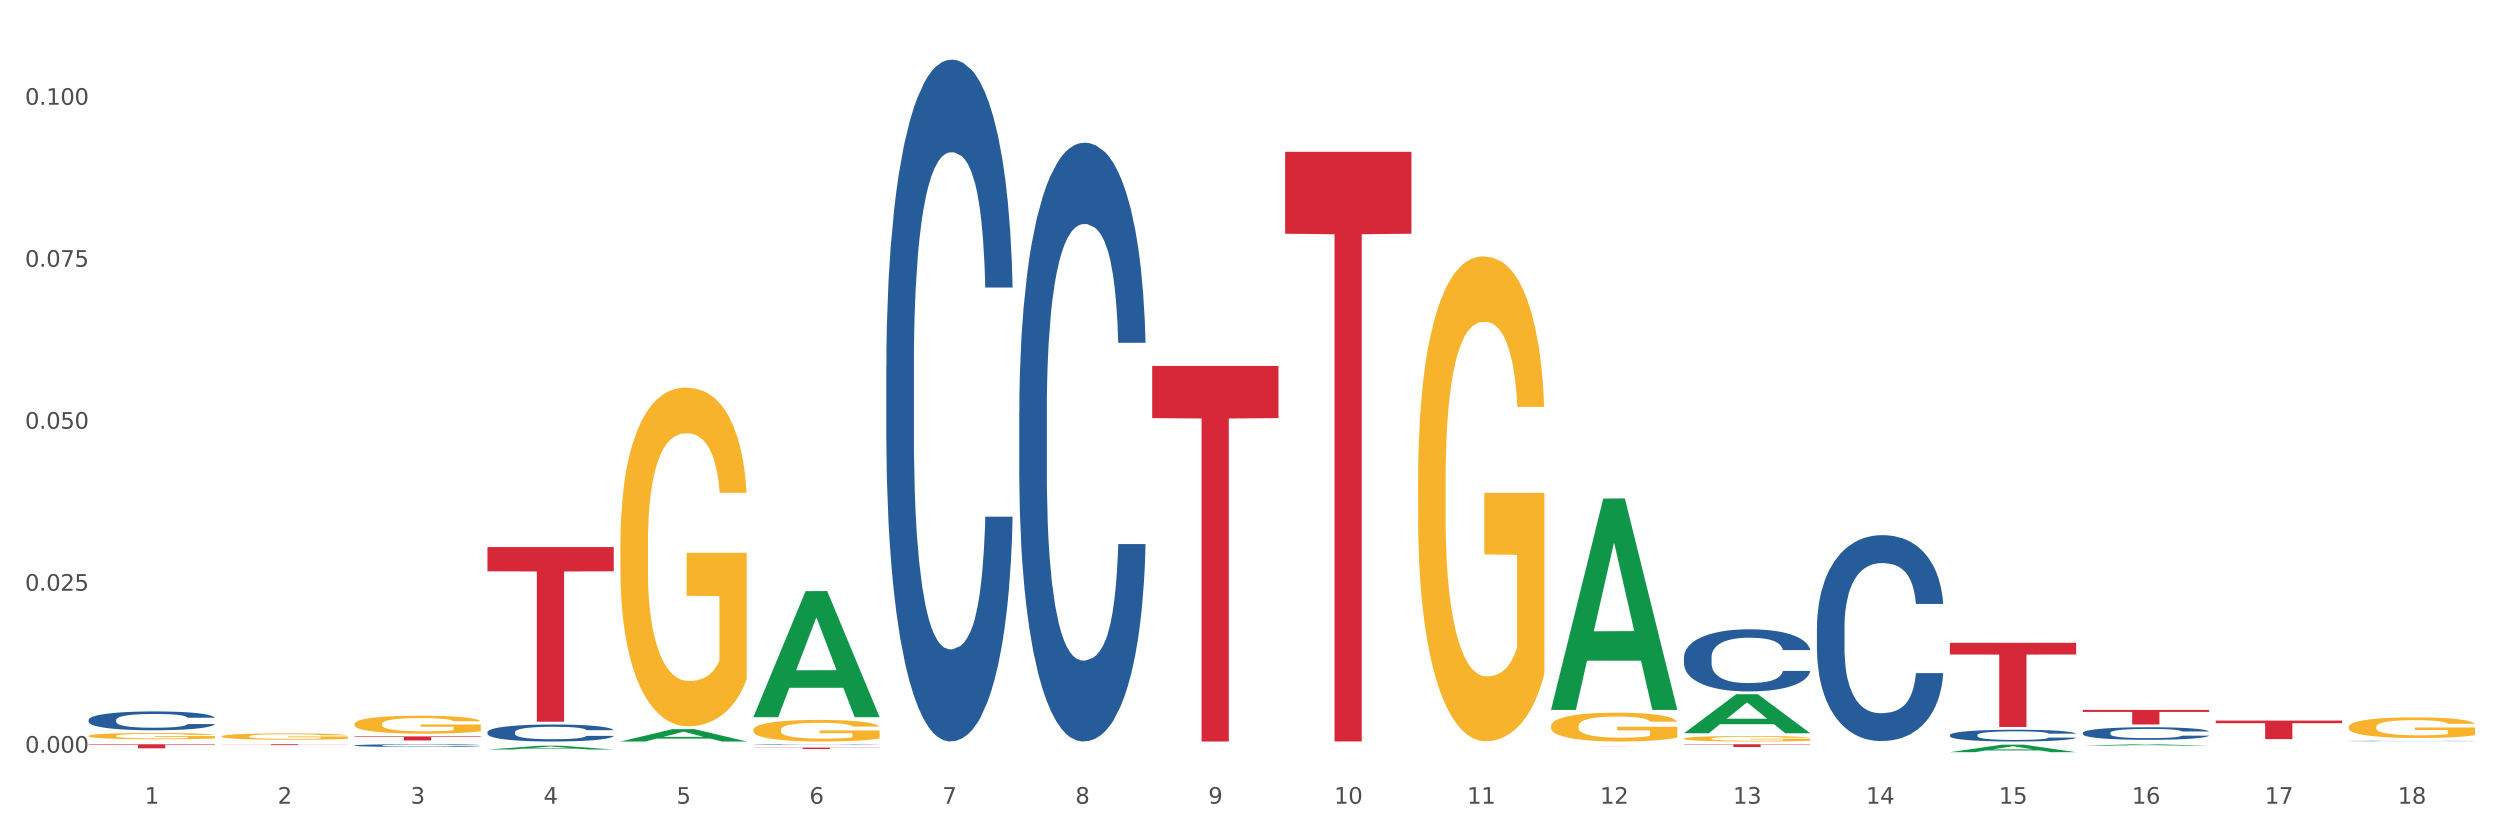 <?xml version="1.0" encoding="utf-8" standalone="no"?>
<!DOCTYPE svg PUBLIC "-//W3C//DTD SVG 1.1//EN"
  "http://www.w3.org/Graphics/SVG/1.1/DTD/svg11.dtd">
<svg xmlns:xlink="http://www.w3.org/1999/xlink" width="1080pt" height="360pt" viewBox="0 0 1080 360" xmlns="http://www.w3.org/2000/svg" version="1.1">
 <rect x="0" y="0" width="1080" height="360" fill="#333333" stroke="none"/>
 <defs>
  <style type="text/css">*{stroke-linejoin: round; stroke-linecap: butt}</style>
 </defs>
 <g id="figure_1">
  <g id="patch_1">
   <path d="M 0 360 
L 1080 360 
L 1080 0 
L 0 0 
z
" style="fill: #ffffff; stroke: #ffffff; stroke-linejoin: miter"/>
  </g>
  <g id="axes_1">
   <g id="matplotlib.axis_1">
    <g id="xtick_1">
     <g id="text_1">
      <!-- 1 -->
      <g style="fill: #4d4d4d" transform="translate(62.51 347.204) scale(0.096 -0.096)">
       <defs>
        <path id="DejaVuSans-31" d="M 794 531 
L 1825 531 
L 1825 4091 
L 703 3866 
L 703 4441 
L 1819 4666 
L 2450 4666 
L 2450 531 
L 3481 531 
L 3481 0 
L 794 0 
L 794 531 
z
" transform="scale(0.016)"/>
       </defs>
       <use xlink:href="#DejaVuSans-31"/>
      </g>
     </g>
    </g>
    <g id="xtick_2">
     <g id="text_2">
      <!-- 2 -->
      <g style="fill: #4d4d4d" transform="translate(119.942 347.204) scale(0.096 -0.096)">
       <defs>
        <path id="DejaVuSans-32" d="M 1228 531 
L 3431 531 
L 3431 0 
L 469 0 
L 469 531 
Q 828 903 1448 1529 
Q 2069 2156 2228 2338 
Q 2531 2678 2651 2914 
Q 2772 3150 2772 3378 
Q 2772 3750 2511 3984 
Q 2250 4219 1831 4219 
Q 1534 4219 1204 4116 
Q 875 4013 500 3803 
L 500 4441 
Q 881 4594 1212 4672 
Q 1544 4750 1819 4750 
Q 2544 4750 2975 4387 
Q 3406 4025 3406 3419 
Q 3406 3131 3298 2873 
Q 3191 2616 2906 2266 
Q 2828 2175 2409 1742 
Q 1991 1309 1228 531 
z
" transform="scale(0.016)"/>
       </defs>
       <use xlink:href="#DejaVuSans-32"/>
      </g>
     </g>
    </g>
    <g id="xtick_3">
     <g id="text_3">
      <!-- 3 -->
      <g style="fill: #4d4d4d" transform="translate(177.375 347.204) scale(0.096 -0.096)">
       <defs>
        <path id="DejaVuSans-33" d="M 2597 2516 
Q 3050 2419 3304 2112 
Q 3559 1806 3559 1356 
Q 3559 666 3084 287 
Q 2609 -91 1734 -91 
Q 1441 -91 1130 -33 
Q 819 25 488 141 
L 488 750 
Q 750 597 1062 519 
Q 1375 441 1716 441 
Q 2309 441 2620 675 
Q 2931 909 2931 1356 
Q 2931 1769 2642 2001 
Q 2353 2234 1838 2234 
L 1294 2234 
L 1294 2753 
L 1863 2753 
Q 2328 2753 2575 2939 
Q 2822 3125 2822 3475 
Q 2822 3834 2567 4026 
Q 2313 4219 1838 4219 
Q 1578 4219 1281 4162 
Q 984 4106 628 3988 
L 628 4550 
Q 988 4650 1302 4700 
Q 1616 4750 1894 4750 
Q 2613 4750 3031 4423 
Q 3450 4097 3450 3541 
Q 3450 3153 3228 2886 
Q 3006 2619 2597 2516 
z
" transform="scale(0.016)"/>
       </defs>
       <use xlink:href="#DejaVuSans-33"/>
      </g>
     </g>
    </g>
    <g id="xtick_4">
     <g id="text_4">
      <!-- 4 -->
      <g style="fill: #4d4d4d" transform="translate(234.808 347.204) scale(0.096 -0.096)">
       <defs>
        <path id="DejaVuSans-34" d="M 2419 4116 
L 825 1625 
L 2419 1625 
L 2419 4116 
z
M 2253 4666 
L 3047 4666 
L 3047 1625 
L 3713 1625 
L 3713 1100 
L 3047 1100 
L 3047 0 
L 2419 0 
L 2419 1100 
L 313 1100 
L 313 1709 
L 2253 4666 
z
" transform="scale(0.016)"/>
       </defs>
       <use xlink:href="#DejaVuSans-34"/>
      </g>
     </g>
    </g>
    <g id="xtick_5">
     <g id="text_5">
      <!-- 5 -->
      <g style="fill: #4d4d4d" transform="translate(292.24 347.204) scale(0.096 -0.096)">
       <defs>
        <path id="DejaVuSans-35" d="M 691 4666 
L 3169 4666 
L 3169 4134 
L 1269 4134 
L 1269 2991 
Q 1406 3038 1543 3061 
Q 1681 3084 1819 3084 
Q 2600 3084 3056 2656 
Q 3513 2228 3513 1497 
Q 3513 744 3044 326 
Q 2575 -91 1722 -91 
Q 1428 -91 1123 -41 
Q 819 9 494 109 
L 494 744 
Q 775 591 1075 516 
Q 1375 441 1709 441 
Q 2250 441 2565 725 
Q 2881 1009 2881 1497 
Q 2881 1984 2565 2268 
Q 2250 2553 1709 2553 
Q 1456 2553 1204 2497 
Q 953 2441 691 2322 
L 691 4666 
z
" transform="scale(0.016)"/>
       </defs>
       <use xlink:href="#DejaVuSans-35"/>
      </g>
     </g>
    </g>
    <g id="xtick_6">
     <g id="text_6">
      <!-- 6 -->
      <g style="fill: #4d4d4d" transform="translate(349.673 347.204) scale(0.096 -0.096)">
       <defs>
        <path id="DejaVuSans-36" d="M 2113 2584 
Q 1688 2584 1439 2293 
Q 1191 2003 1191 1497 
Q 1191 994 1439 701 
Q 1688 409 2113 409 
Q 2538 409 2786 701 
Q 3034 994 3034 1497 
Q 3034 2003 2786 2293 
Q 2538 2584 2113 2584 
z
M 3366 4563 
L 3366 3988 
Q 3128 4100 2886 4159 
Q 2644 4219 2406 4219 
Q 1781 4219 1451 3797 
Q 1122 3375 1075 2522 
Q 1259 2794 1537 2939 
Q 1816 3084 2150 3084 
Q 2853 3084 3261 2657 
Q 3669 2231 3669 1497 
Q 3669 778 3244 343 
Q 2819 -91 2113 -91 
Q 1303 -91 875 529 
Q 447 1150 447 2328 
Q 447 3434 972 4092 
Q 1497 4750 2381 4750 
Q 2619 4750 2861 4703 
Q 3103 4656 3366 4563 
z
" transform="scale(0.016)"/>
       </defs>
       <use xlink:href="#DejaVuSans-36"/>
      </g>
     </g>
    </g>
    <g id="xtick_7">
     <g id="text_7">
      <!-- 7 -->
      <g style="fill: #4d4d4d" transform="translate(407.106 347.204) scale(0.096 -0.096)">
       <defs>
        <path id="DejaVuSans-37" d="M 525 4666 
L 3525 4666 
L 3525 4397 
L 1831 0 
L 1172 0 
L 2766 4134 
L 525 4134 
L 525 4666 
z
" transform="scale(0.016)"/>
       </defs>
       <use xlink:href="#DejaVuSans-37"/>
      </g>
     </g>
    </g>
    <g id="xtick_8">
     <g id="text_8">
      <!-- 8 -->
      <g style="fill: #4d4d4d" transform="translate(464.538 347.204) scale(0.096 -0.096)">
       <defs>
        <path id="DejaVuSans-38" d="M 2034 2216 
Q 1584 2216 1326 1975 
Q 1069 1734 1069 1313 
Q 1069 891 1326 650 
Q 1584 409 2034 409 
Q 2484 409 2743 651 
Q 3003 894 3003 1313 
Q 3003 1734 2745 1975 
Q 2488 2216 2034 2216 
z
M 1403 2484 
Q 997 2584 770 2862 
Q 544 3141 544 3541 
Q 544 4100 942 4425 
Q 1341 4750 2034 4750 
Q 2731 4750 3128 4425 
Q 3525 4100 3525 3541 
Q 3525 3141 3298 2862 
Q 3072 2584 2669 2484 
Q 3125 2378 3379 2068 
Q 3634 1759 3634 1313 
Q 3634 634 3220 271 
Q 2806 -91 2034 -91 
Q 1263 -91 848 271 
Q 434 634 434 1313 
Q 434 1759 690 2068 
Q 947 2378 1403 2484 
z
M 1172 3481 
Q 1172 3119 1398 2916 
Q 1625 2713 2034 2713 
Q 2441 2713 2670 2916 
Q 2900 3119 2900 3481 
Q 2900 3844 2670 4047 
Q 2441 4250 2034 4250 
Q 1625 4250 1398 4047 
Q 1172 3844 1172 3481 
z
" transform="scale(0.016)"/>
       </defs>
       <use xlink:href="#DejaVuSans-38"/>
      </g>
     </g>
    </g>
    <g id="xtick_9">
     <g id="text_9">
      <!-- 9 -->
      <g style="fill: #4d4d4d" transform="translate(521.971 347.204) scale(0.096 -0.096)">
       <defs>
        <path id="DejaVuSans-39" d="M 703 97 
L 703 672 
Q 941 559 1184 500 
Q 1428 441 1663 441 
Q 2288 441 2617 861 
Q 2947 1281 2994 2138 
Q 2813 1869 2534 1725 
Q 2256 1581 1919 1581 
Q 1219 1581 811 2004 
Q 403 2428 403 3163 
Q 403 3881 828 4315 
Q 1253 4750 1959 4750 
Q 2769 4750 3195 4129 
Q 3622 3509 3622 2328 
Q 3622 1225 3098 567 
Q 2575 -91 1691 -91 
Q 1453 -91 1209 -44 
Q 966 3 703 97 
z
M 1959 2075 
Q 2384 2075 2632 2365 
Q 2881 2656 2881 3163 
Q 2881 3666 2632 3958 
Q 2384 4250 1959 4250 
Q 1534 4250 1286 3958 
Q 1038 3666 1038 3163 
Q 1038 2656 1286 2365 
Q 1534 2075 1959 2075 
z
" transform="scale(0.016)"/>
       </defs>
       <use xlink:href="#DejaVuSans-39"/>
      </g>
     </g>
    </g>
    <g id="xtick_10">
     <g id="text_10">
      <!-- 10 -->
      <g style="fill: #4d4d4d" transform="translate(576.35 347.204) scale(0.096 -0.096)">
       <defs>
        <path id="DejaVuSans-30" d="M 2034 4250 
Q 1547 4250 1301 3770 
Q 1056 3291 1056 2328 
Q 1056 1369 1301 889 
Q 1547 409 2034 409 
Q 2525 409 2770 889 
Q 3016 1369 3016 2328 
Q 3016 3291 2770 3770 
Q 2525 4250 2034 4250 
z
M 2034 4750 
Q 2819 4750 3233 4129 
Q 3647 3509 3647 2328 
Q 3647 1150 3233 529 
Q 2819 -91 2034 -91 
Q 1250 -91 836 529 
Q 422 1150 422 2328 
Q 422 3509 836 4129 
Q 1250 4750 2034 4750 
z
" transform="scale(0.016)"/>
       </defs>
       <use xlink:href="#DejaVuSans-31"/>
       <use xlink:href="#DejaVuSans-30" transform="translate(63.623 0)"/>
      </g>
     </g>
    </g>
    <g id="xtick_11">
     <g id="text_11">
      <!-- 11 -->
      <g style="fill: #4d4d4d" transform="translate(633.783 347.204) scale(0.096 -0.096)">
       <use xlink:href="#DejaVuSans-31"/>
       <use xlink:href="#DejaVuSans-31" transform="translate(63.623 0)"/>
      </g>
     </g>
    </g>
    <g id="xtick_12">
     <g id="text_12">
      <!-- 12 -->
      <g style="fill: #4d4d4d" transform="translate(691.215 347.204) scale(0.096 -0.096)">
       <use xlink:href="#DejaVuSans-31"/>
       <use xlink:href="#DejaVuSans-32" transform="translate(63.623 0)"/>
      </g>
     </g>
    </g>
    <g id="xtick_13">
     <g id="text_13">
      <!-- 13 -->
      <g style="fill: #4d4d4d" transform="translate(748.648 347.204) scale(0.096 -0.096)">
       <use xlink:href="#DejaVuSans-31"/>
       <use xlink:href="#DejaVuSans-33" transform="translate(63.623 0)"/>
      </g>
     </g>
    </g>
    <g id="xtick_14">
     <g id="text_14">
      <!-- 14 -->
      <g style="fill: #4d4d4d" transform="translate(806.081 347.204) scale(0.096 -0.096)">
       <use xlink:href="#DejaVuSans-31"/>
       <use xlink:href="#DejaVuSans-34" transform="translate(63.623 0)"/>
      </g>
     </g>
    </g>
    <g id="xtick_15">
     <g id="text_15">
      <!-- 15 -->
      <g style="fill: #4d4d4d" transform="translate(863.513 347.204) scale(0.096 -0.096)">
       <use xlink:href="#DejaVuSans-31"/>
       <use xlink:href="#DejaVuSans-35" transform="translate(63.623 0)"/>
      </g>
     </g>
    </g>
    <g id="xtick_16">
     <g id="text_16">
      <!-- 16 -->
      <g style="fill: #4d4d4d" transform="translate(920.946 347.204) scale(0.096 -0.096)">
       <use xlink:href="#DejaVuSans-31"/>
       <use xlink:href="#DejaVuSans-36" transform="translate(63.623 0)"/>
      </g>
     </g>
    </g>
    <g id="xtick_17">
     <g id="text_17">
      <!-- 17 -->
      <g style="fill: #4d4d4d" transform="translate(978.379 347.204) scale(0.096 -0.096)">
       <use xlink:href="#DejaVuSans-31"/>
       <use xlink:href="#DejaVuSans-37" transform="translate(63.623 0)"/>
      </g>
     </g>
    </g>
    <g id="xtick_18">
     <g id="text_18">
      <!-- 18 -->
      <g style="fill: #4d4d4d" transform="translate(1035.811 347.204) scale(0.096 -0.096)">
       <use xlink:href="#DejaVuSans-31"/>
       <use xlink:href="#DejaVuSans-38" transform="translate(63.623 0)"/>
      </g>
     </g>
    </g>
    <g id="xtick_19"/>
    <g id="xtick_20"/>
    <g id="xtick_21"/>
    <g id="xtick_22"/>
    <g id="xtick_23"/>
    <g id="xtick_24"/>
    <g id="xtick_25"/>
    <g id="xtick_26"/>
    <g id="xtick_27"/>
    <g id="xtick_28"/>
    <g id="xtick_29"/>
    <g id="xtick_30"/>
    <g id="xtick_31"/>
    <g id="xtick_32"/>
    <g id="xtick_33"/>
    <g id="xtick_34"/>
    <g id="xtick_35"/>
   </g>
   <g id="matplotlib.axis_2">
    <g id="ytick_1">
     <g id="text_19">
      <!-- 0.000 -->
      <g style="fill: #4d4d4d" transform="translate(10.8 325.161) scale(0.096 -0.096)">
       <defs>
        <path id="DejaVuSans-2e" d="M 684 794 
L 1344 794 
L 1344 0 
L 684 0 
L 684 794 
z
" transform="scale(0.016)"/>
       </defs>
       <use xlink:href="#DejaVuSans-30"/>
       <use xlink:href="#DejaVuSans-2e" transform="translate(63.623 0)"/>
       <use xlink:href="#DejaVuSans-30" transform="translate(95.41 0)"/>
       <use xlink:href="#DejaVuSans-30" transform="translate(159.033 0)"/>
       <use xlink:href="#DejaVuSans-30" transform="translate(222.656 0)"/>
      </g>
     </g>
    </g>
    <g id="ytick_2">
     <g id="text_20">
      <!-- 0.025 -->
      <g style="fill: #4d4d4d" transform="translate(10.8 255.186) scale(0.096 -0.096)">
       <use xlink:href="#DejaVuSans-30"/>
       <use xlink:href="#DejaVuSans-2e" transform="translate(63.623 0)"/>
       <use xlink:href="#DejaVuSans-30" transform="translate(95.41 0)"/>
       <use xlink:href="#DejaVuSans-32" transform="translate(159.033 0)"/>
       <use xlink:href="#DejaVuSans-35" transform="translate(222.656 0)"/>
      </g>
     </g>
    </g>
    <g id="ytick_3">
     <g id="text_21">
      <!-- 0.050 -->
      <g style="fill: #4d4d4d" transform="translate(10.8 185.21) scale(0.096 -0.096)">
       <use xlink:href="#DejaVuSans-30"/>
       <use xlink:href="#DejaVuSans-2e" transform="translate(63.623 0)"/>
       <use xlink:href="#DejaVuSans-30" transform="translate(95.41 0)"/>
       <use xlink:href="#DejaVuSans-35" transform="translate(159.033 0)"/>
       <use xlink:href="#DejaVuSans-30" transform="translate(222.656 0)"/>
      </g>
     </g>
    </g>
    <g id="ytick_4">
     <g id="text_22">
      <!-- 0.075 -->
      <g style="fill: #4d4d4d" transform="translate(10.8 115.235) scale(0.096 -0.096)">
       <use xlink:href="#DejaVuSans-30"/>
       <use xlink:href="#DejaVuSans-2e" transform="translate(63.623 0)"/>
       <use xlink:href="#DejaVuSans-30" transform="translate(95.41 0)"/>
       <use xlink:href="#DejaVuSans-37" transform="translate(159.033 0)"/>
       <use xlink:href="#DejaVuSans-35" transform="translate(222.656 0)"/>
      </g>
     </g>
    </g>
    <g id="ytick_5">
     <g id="text_23">
      <!-- 0.100 -->
      <g style="fill: #4d4d4d" transform="translate(10.8 45.259) scale(0.096 -0.096)">
       <use xlink:href="#DejaVuSans-30"/>
       <use xlink:href="#DejaVuSans-2e" transform="translate(63.623 0)"/>
       <use xlink:href="#DejaVuSans-31" transform="translate(95.41 0)"/>
       <use xlink:href="#DejaVuSans-30" transform="translate(159.033 0)"/>
       <use xlink:href="#DejaVuSans-30" transform="translate(222.656 0)"/>
      </g>
     </g>
    </g>
    <g id="ytick_6"/>
    <g id="ytick_7"/>
    <g id="ytick_8"/>
    <g id="ytick_9"/>
   </g>
   <g id="PolyCollection_1">
    <path d="M 210.581 323.798 
L 210.637 323.796 
L 233.137 322.152 
L 242.474 322.15 
L 265.142 323.801 
L 254.342 323.801 
L 249.449 323.417 
L 226.218 323.417 
L 226.049 323.423 
L 221.325 323.801 
L 210.581 323.801 
L 210.581 323.798 
L 229.143 323.187 
L 246.524 323.186 
L 237.918 322.502 
L 237.805 322.499 
L 237.693 322.504 
L 229.087 323.186 
L 229.143 323.187 
L 210.581 323.798 
z
" clip-path="url(#p134eafa258)" style="fill: #109648"/>
    <path d="M 268.014 320.321 
L 268.07 320.316 
L 290.569 314.976 
L 299.907 314.971 
L 322.575 320.331 
L 311.775 320.331 
L 306.882 319.083 
L 283.651 319.083 
L 283.482 319.103 
L 278.757 320.331 
L 268.014 320.331 
L 268.014 320.321 
L 286.576 318.338 
L 303.957 318.333 
L 295.351 316.113 
L 295.238 316.103 
L 295.126 316.118 
L 286.52 318.333 
L 286.576 318.338 
L 268.014 320.321 
z
" clip-path="url(#p134eafa258)" style="fill: #109648"/>
    <path d="M 325.447 309.723 
L 325.503 309.672 
L 348.002 255.371 
L 357.339 255.32 
L 380.008 309.825 
L 369.208 309.825 
L 364.314 297.133 
L 341.084 297.133 
L 340.915 297.338 
L 336.19 309.825 
L 325.447 309.825 
L 325.447 309.723 
L 344.009 289.558 
L 361.389 289.507 
L 352.783 266.937 
L 352.671 266.835 
L 352.558 266.989 
L 343.952 289.507 
L 344.009 289.558 
L 325.447 309.723 
z
" clip-path="url(#p134eafa258)" style="fill: #109648"/>
    <path d="M 497.745 158.085 
L 552.306 158.085 
L 552.306 180.632 
L 530.843 180.785 
L 530.843 320.331 
L 519.078 320.331 
L 519.078 180.785 
L 497.745 180.632 
L 497.745 158.238 
L 497.745 158.085 
z
" clip-path="url(#p134eafa258)" style="fill: #d62839"/>
    <path d="M 555.177 65.565 
L 609.738 65.565 
L 609.738 100.964 
L 588.276 101.204 
L 588.276 320.3 
L 576.51 320.3 
L 576.51 101.204 
L 555.177 100.964 
L 555.177 65.804 
L 555.177 65.565 
z
" clip-path="url(#p134eafa258)" style="fill: #d62839"/>
    <path d="M 670.043 322.298 
L 724.604 322.298 
L 724.604 322.304 
L 703.141 322.304 
L 703.141 322.345 
L 691.376 322.345 
L 691.376 322.304 
L 670.043 322.304 
L 670.043 322.298 
L 670.043 322.298 
z
" clip-path="url(#p134eafa258)" style="fill: #d62839"/>
    <path d="M 842.341 324.943 
L 842.397 324.94 
L 864.896 321.692 
L 874.234 321.689 
L 896.902 324.95 
L 886.102 324.95 
L 881.209 324.19 
L 857.978 324.19 
L 857.809 324.202 
L 853.084 324.95 
L 842.341 324.95 
L 842.341 324.943 
L 860.903 323.737 
L 878.284 323.734 
L 869.678 322.384 
L 869.565 322.377 
L 869.453 322.387 
L 860.847 323.734 
L 860.903 323.737 
L 842.341 324.943 
z
" clip-path="url(#p134eafa258)" style="fill: #109648"/>
    <path d="M 957.206 311.314 
L 1011.767 311.314 
L 1011.767 312.423 
L 990.305 312.431 
L 990.305 319.295 
L 978.539 319.295 
L 978.539 312.431 
L 957.206 312.423 
L 957.206 311.322 
L 957.206 311.314 
z
" clip-path="url(#p134eafa258)" style="fill: #d62839"/>
    <path d="M 899.774 306.686 
L 954.335 306.686 
L 954.335 307.561 
L 932.872 307.567 
L 932.872 312.98 
L 921.107 312.98 
L 921.107 307.567 
L 899.774 307.561 
L 899.774 306.692 
L 899.774 306.686 
z
" clip-path="url(#p134eafa258)" style="fill: #d62839"/>
    <path d="M 842.341 277.693 
L 896.902 277.693 
L 896.902 282.747 
L 875.439 282.781 
L 875.439 314.06 
L 863.674 314.06 
L 863.674 282.781 
L 842.341 282.747 
L 842.341 277.727 
L 842.341 277.693 
z
" clip-path="url(#p134eafa258)" style="fill: #d62839"/>
    <path d="M 727.475 321.514 
L 782.036 321.514 
L 782.036 321.681 
L 760.574 321.682 
L 760.574 322.717 
L 748.809 322.717 
L 748.809 321.682 
L 727.475 321.681 
L 727.475 321.515 
L 727.475 321.514 
z
" clip-path="url(#p134eafa258)" style="fill: #d62839"/>
    <path d="M 325.447 322.968 
L 380.008 322.968 
L 380.008 323.055 
L 358.545 323.055 
L 358.545 323.595 
L 346.78 323.595 
L 346.78 323.055 
L 325.447 323.055 
L 325.447 322.968 
L 325.447 322.968 
z
" clip-path="url(#p134eafa258)" style="fill: #d62839"/>
    <path d="M 210.581 236.321 
L 265.142 236.321 
L 265.142 246.81 
L 243.68 246.881 
L 243.68 311.8 
L 231.914 311.8 
L 231.914 246.881 
L 210.581 246.81 
L 210.581 236.392 
L 210.581 236.321 
z
" clip-path="url(#p134eafa258)" style="fill: #d62839"/>
    <path d="M 153.148 318.138 
L 207.709 318.138 
L 207.709 318.379 
L 186.247 318.38 
L 186.247 319.87 
L 174.482 319.87 
L 174.482 318.38 
L 153.148 318.379 
L 153.148 318.14 
L 153.148 318.138 
z
" clip-path="url(#p134eafa258)" style="fill: #d62839"/>
    <path d="M 95.716 321.514 
L 150.277 321.514 
L 150.277 321.568 
L 128.814 321.569 
L 128.814 321.906 
L 117.049 321.906 
L 117.049 321.569 
L 95.716 321.568 
L 95.716 321.514 
L 95.716 321.514 
z
" clip-path="url(#p134eafa258)" style="fill: #d62839"/>
    <path d="M 38.283 321.514 
L 92.844 321.514 
L 92.844 321.761 
L 71.382 321.762 
L 71.382 323.292 
L 59.616 323.292 
L 59.616 321.762 
L 38.283 321.761 
L 38.283 321.515 
L 38.283 321.514 
z
" clip-path="url(#p134eafa258)" style="fill: #d62839"/>
    <path d="M 899.774 322.155 
L 899.83 322.155 
L 922.329 321.514 
L 931.666 321.514 
L 954.335 322.157 
L 943.535 322.157 
L 938.641 322.007 
L 915.411 322.007 
L 915.242 322.009 
L 910.517 322.157 
L 899.774 322.157 
L 899.774 322.155 
L 918.336 321.918 
L 935.716 321.917 
L 927.11 321.651 
L 926.998 321.65 
L 926.885 321.651 
L 918.279 321.917 
L 918.336 321.918 
L 899.774 322.155 
z
" clip-path="url(#p134eafa258)" style="fill: #109648"/>
    <path d="M 325.447 315.316 
L 325.511 315.308 
L 325.511 315.001 
L 325.64 314.737 
L 326.284 314.099 
L 327.25 313.571 
L 327.959 313.29 
L 328.667 313.06 
L 329.505 312.83 
L 330.535 312.592 
L 332.404 312.243 
L 333.563 312.064 
L 334.98 311.877 
L 337.557 311.604 
L 339.425 311.451 
L 341.357 311.323 
L 344.514 311.17 
L 346.575 311.102 
L 348.765 311.051 
L 351.406 311.017 
L 353.403 311.008 
L 357.784 311.034 
L 361.52 311.111 
L 363.324 311.17 
L 365.643 311.272 
L 366.867 311.34 
L 368.863 311.477 
L 370.925 311.655 
L 372.342 311.809 
L 374.468 312.098 
L 376.078 312.388 
L 377.56 312.745 
L 378.333 312.992 
L 378.912 313.222 
L 379.428 313.486 
L 379.943 313.903 
L 368.348 313.903 
L 367.897 313.605 
L 367.189 313.324 
L 366.158 313.052 
L 365.256 312.881 
L 363.71 312.668 
L 362.293 312.532 
L 360.811 312.43 
L 359.008 312.345 
L 357.591 312.302 
L 355.594 312.268 
L 351.664 312.277 
L 349.023 312.345 
L 347.219 312.43 
L 346.06 312.507 
L 345.029 312.592 
L 343.87 312.711 
L 342.517 312.89 
L 341.551 313.052 
L 340.584 313.256 
L 339.811 313.46 
L 339.103 313.699 
L 338.523 313.954 
L 338.072 314.218 
L 337.686 314.541 
L 337.364 315.078 
L 337.364 316.244 
L 337.492 316.508 
L 337.815 316.857 
L 338.201 317.121 
L 338.845 317.436 
L 339.425 317.649 
L 340.52 317.955 
L 341.744 318.211 
L 342.71 318.373 
L 343.676 318.509 
L 345.351 318.696 
L 347.219 318.849 
L 348.83 318.943 
L 351.02 319.028 
L 352.502 319.062 
L 353.79 319.079 
L 356.946 319.079 
L 359.201 319.054 
L 361.713 318.994 
L 363.646 318.917 
L 365.256 318.824 
L 367.06 318.671 
L 368.219 318.526 
L 368.219 316.746 
L 354.048 316.738 
L 354.048 315.555 
L 380.008 315.555 
L 380.008 319.028 
L 378.912 319.207 
L 377.689 319.369 
L 376.4 319.513 
L 374.468 319.692 
L 372.149 319.862 
L 370.087 319.982 
L 367.897 320.084 
L 365.321 320.177 
L 361.971 320.263 
L 359.91 320.297 
L 357.333 320.322 
L 354.305 320.331 
L 351.664 320.314 
L 349.087 320.271 
L 346.382 320.194 
L 343.741 320.084 
L 341.744 319.973 
L 339.747 319.837 
L 337.621 319.658 
L 335.946 319.488 
L 334.658 319.335 
L 333.241 319.139 
L 331.695 318.883 
L 330.535 318.654 
L 329.505 318.415 
L 328.41 318.109 
L 327.637 317.845 
L 326.864 317.513 
L 326.413 317.266 
L 325.897 316.883 
L 325.511 316.346 
L 325.447 315.316 
z
" clip-path="url(#p134eafa258)" style="fill: #f7b32b"/>
    <path d="M 784.908 271.145 
L 784.973 271.063 
L 784.973 268.789 
L 785.166 265.702 
L 785.876 260.016 
L 786.778 255.711 
L 788.326 250.675 
L 789.165 248.563 
L 790.261 246.207 
L 792.518 242.389 
L 795.098 239.14 
L 796.904 237.353 
L 798.258 236.216 
L 801.289 234.185 
L 803.031 233.291 
L 804.836 232.56 
L 806.384 232.073 
L 808.964 231.504 
L 811.028 231.261 
L 813.414 231.179 
L 815.413 231.261 
L 818.058 231.586 
L 821.927 232.56 
L 823.41 233.129 
L 825.41 234.104 
L 827.473 235.403 
L 829.15 236.703 
L 831.085 238.571 
L 833.084 241.008 
L 835.019 244.095 
L 836.374 246.938 
L 837.47 249.944 
L 838.437 253.599 
L 839.147 257.579 
L 839.469 260.91 
L 827.667 260.91 
L 827.345 257.904 
L 826.7 254.655 
L 826.055 252.462 
L 825.345 250.675 
L 824.249 248.644 
L 823.281 247.344 
L 821.669 245.801 
L 820.186 244.826 
L 818.96 244.258 
L 817.477 243.77 
L 814.317 243.283 
L 812.06 243.283 
L 810.641 243.445 
L 808.9 243.851 
L 807.416 244.42 
L 805.675 245.395 
L 804.321 246.451 
L 802.966 247.832 
L 802.192 248.806 
L 801.031 250.593 
L 800.257 252.056 
L 799.226 254.574 
L 798.645 256.361 
L 797.613 260.991 
L 797.162 264.403 
L 796.968 266.758 
L 796.839 269.358 
L 796.839 282.03 
L 797.226 287.716 
L 797.549 290.153 
L 798.065 292.914 
L 799.032 296.489 
L 800.451 299.981 
L 801.934 302.5 
L 803.16 304.043 
L 804.321 305.18 
L 805.481 306.074 
L 806.9 306.886 
L 808.061 307.373 
L 809.802 307.861 
L 811.866 308.104 
L 813.479 308.104 
L 816.768 307.698 
L 818.251 307.292 
L 819.67 306.724 
L 821.218 305.83 
L 822.443 304.855 
L 823.152 304.124 
L 824.313 302.581 
L 825.216 300.956 
L 825.99 299.088 
L 826.506 297.463 
L 827.087 295.026 
L 827.538 292.265 
L 827.667 290.802 
L 839.469 290.802 
L 839.211 293.727 
L 838.76 296.57 
L 837.857 300.388 
L 837.147 302.581 
L 836.051 305.261 
L 834.89 307.536 
L 833.278 310.054 
L 831.795 311.922 
L 830.247 313.547 
L 828.57 315.009 
L 825.539 317.04 
L 824.442 317.608 
L 822.121 318.583 
L 820.315 319.152 
L 817.671 319.72 
L 814.962 320.045 
L 812.124 320.127 
L 809.609 319.964 
L 806.836 319.477 
L 805.094 318.989 
L 803.16 318.258 
L 800.902 317.121 
L 798.774 315.74 
L 796.775 314.115 
L 794.905 312.247 
L 793.163 310.135 
L 790.906 306.642 
L 789.229 303.231 
L 788.004 300.063 
L 787.165 297.382 
L 786.327 293.97 
L 785.876 291.615 
L 785.166 285.929 
L 784.908 280.649 
L 784.908 271.145 
z
" clip-path="url(#p134eafa258)" style="fill: #255c99"/>
    <path d="M 727.475 283.919 
L 727.54 283.895 
L 727.54 283.208 
L 727.733 282.276 
L 728.443 280.56 
L 729.346 279.261 
L 730.894 277.74 
L 731.732 277.103 
L 732.828 276.392 
L 735.086 275.239 
L 737.665 274.259 
L 739.471 273.719 
L 740.825 273.376 
L 743.857 272.763 
L 745.598 272.493 
L 747.404 272.273 
L 748.952 272.126 
L 751.531 271.954 
L 753.595 271.88 
L 755.981 271.856 
L 757.981 271.88 
L 760.625 271.978 
L 764.494 272.273 
L 765.978 272.444 
L 767.977 272.739 
L 770.041 273.131 
L 771.718 273.523 
L 773.652 274.087 
L 775.652 274.823 
L 777.586 275.754 
L 778.941 276.613 
L 780.037 277.52 
L 781.005 278.623 
L 781.714 279.825 
L 782.036 280.83 
L 770.234 280.83 
L 769.912 279.923 
L 769.267 278.942 
L 768.622 278.28 
L 767.913 277.74 
L 766.816 277.127 
L 765.849 276.735 
L 764.236 276.269 
L 762.753 275.975 
L 761.528 275.803 
L 760.044 275.656 
L 756.884 275.509 
L 754.627 275.509 
L 753.208 275.558 
L 751.467 275.681 
L 749.983 275.852 
L 748.242 276.147 
L 746.888 276.465 
L 745.533 276.882 
L 744.76 277.176 
L 743.599 277.716 
L 742.825 278.157 
L 741.793 278.917 
L 741.212 279.457 
L 740.181 280.854 
L 739.729 281.884 
L 739.536 282.595 
L 739.407 283.38 
L 739.407 287.205 
L 739.794 288.921 
L 740.116 289.657 
L 740.632 290.49 
L 741.599 291.569 
L 743.018 292.623 
L 744.502 293.383 
L 745.727 293.849 
L 746.888 294.193 
L 748.049 294.462 
L 749.468 294.707 
L 750.628 294.855 
L 752.37 295.002 
L 754.433 295.075 
L 756.046 295.075 
L 759.335 294.953 
L 760.818 294.83 
L 762.237 294.658 
L 763.785 294.389 
L 765.01 294.094 
L 765.72 293.874 
L 766.881 293.408 
L 767.784 292.918 
L 768.557 292.354 
L 769.073 291.863 
L 769.654 291.128 
L 770.105 290.294 
L 770.234 289.853 
L 782.036 289.853 
L 781.779 290.735 
L 781.327 291.594 
L 780.424 292.746 
L 779.715 293.408 
L 778.618 294.217 
L 777.457 294.904 
L 775.845 295.664 
L 774.362 296.228 
L 772.814 296.718 
L 771.137 297.159 
L 768.106 297.772 
L 767.01 297.944 
L 764.688 298.238 
L 762.882 298.41 
L 760.238 298.581 
L 757.529 298.679 
L 754.691 298.704 
L 752.176 298.655 
L 749.403 298.508 
L 747.662 298.361 
L 745.727 298.14 
L 743.47 297.797 
L 741.341 297.38 
L 739.342 296.89 
L 737.472 296.326 
L 735.731 295.688 
L 733.473 294.634 
L 731.796 293.604 
L 730.571 292.648 
L 729.733 291.839 
L 728.894 290.809 
L 728.443 290.098 
L 727.733 288.382 
L 727.475 286.788 
L 727.475 283.919 
z
" clip-path="url(#p134eafa258)" style="fill: #255c99"/>
    <path d="M 440.312 177.868 
L 440.376 177.632 
L 440.376 171.017 
L 440.57 162.04 
L 441.279 145.503 
L 442.182 132.982 
L 443.73 118.335 
L 444.568 112.193 
L 445.665 105.342 
L 447.922 94.239 
L 450.502 84.789 
L 452.308 79.592 
L 453.662 76.284 
L 456.693 70.378 
L 458.434 67.78 
L 460.24 65.653 
L 461.788 64.236 
L 464.368 62.582 
L 466.432 61.874 
L 468.818 61.637 
L 470.817 61.874 
L 473.461 62.819 
L 477.331 65.653 
L 478.814 67.307 
L 480.814 70.142 
L 482.877 73.922 
L 484.554 77.702 
L 486.489 83.135 
L 488.488 90.223 
L 490.423 99.2 
L 491.777 107.468 
L 492.874 116.209 
L 493.841 126.84 
L 494.551 138.416 
L 494.873 148.102 
L 483.071 148.102 
L 482.748 139.361 
L 482.103 129.911 
L 481.458 123.533 
L 480.749 118.335 
L 479.653 112.429 
L 478.685 108.649 
L 477.073 104.161 
L 475.59 101.326 
L 474.364 99.672 
L 472.881 98.255 
L 469.721 96.837 
L 467.463 96.837 
L 466.045 97.31 
L 464.303 98.491 
L 462.82 100.145 
L 461.079 102.98 
L 459.724 106.051 
L 458.37 110.067 
L 457.596 112.902 
L 456.435 118.099 
L 455.661 122.352 
L 454.629 129.675 
L 454.049 134.872 
L 453.017 148.338 
L 452.566 158.26 
L 452.372 165.111 
L 452.243 172.671 
L 452.243 209.525 
L 452.63 226.062 
L 452.953 233.149 
L 453.468 241.181 
L 454.436 251.576 
L 455.855 261.734 
L 457.338 269.058 
L 458.563 273.546 
L 459.724 276.854 
L 460.885 279.453 
L 462.304 281.815 
L 463.465 283.232 
L 465.206 284.65 
L 467.27 285.359 
L 468.882 285.359 
L 472.171 284.177 
L 473.655 282.996 
L 475.074 281.342 
L 476.621 278.744 
L 477.847 275.909 
L 478.556 273.783 
L 479.717 269.294 
L 480.62 264.569 
L 481.394 259.136 
L 481.91 254.411 
L 482.49 247.324 
L 482.942 239.291 
L 483.071 235.039 
L 494.873 235.039 
L 494.615 243.544 
L 494.164 251.812 
L 493.261 262.916 
L 492.551 269.294 
L 491.455 277.09 
L 490.294 283.705 
L 488.682 291.028 
L 487.198 296.462 
L 485.65 301.187 
L 483.974 305.439 
L 480.942 311.345 
L 479.846 312.999 
L 477.524 315.834 
L 475.719 317.488 
L 473.074 319.141 
L 470.366 320.086 
L 467.528 320.322 
L 465.013 319.85 
L 462.24 318.433 
L 460.498 317.015 
L 458.563 314.889 
L 456.306 311.581 
L 454.178 307.565 
L 452.179 302.841 
L 450.308 297.407 
L 448.567 291.265 
L 446.31 281.106 
L 444.633 271.184 
L 443.408 261.971 
L 442.569 254.175 
L 441.731 244.252 
L 441.279 237.401 
L 440.57 220.864 
L 440.312 205.509 
L 440.312 177.868 
z
" clip-path="url(#p134eafa258)" style="fill: #255c99"/>
    <path d="M 382.879 158.11 
L 382.944 157.841 
L 382.944 150.309 
L 383.137 140.087 
L 383.847 121.257 
L 384.75 106.999 
L 386.297 90.321 
L 387.136 83.327 
L 388.232 75.526 
L 390.489 62.882 
L 393.069 52.122 
L 394.875 46.204 
L 396.229 42.438 
L 399.26 35.713 
L 401.002 32.754 
L 402.808 30.333 
L 404.355 28.719 
L 406.935 26.836 
L 408.999 26.029 
L 411.385 25.759 
L 413.384 26.029 
L 416.029 27.105 
L 419.898 30.333 
L 421.382 32.216 
L 423.381 35.444 
L 425.445 39.748 
L 427.121 44.052 
L 429.056 50.239 
L 431.055 58.309 
L 432.99 68.531 
L 434.345 77.947 
L 435.441 87.9 
L 436.408 100.005 
L 437.118 113.186 
L 437.44 124.216 
L 425.638 124.216 
L 425.316 114.263 
L 424.671 103.502 
L 424.026 96.239 
L 423.316 90.321 
L 422.22 83.596 
L 421.253 79.292 
L 419.64 74.181 
L 418.157 70.953 
L 416.932 69.069 
L 415.448 67.455 
L 412.288 65.841 
L 410.031 65.841 
L 408.612 66.379 
L 406.871 67.724 
L 405.387 69.607 
L 403.646 72.836 
L 402.292 76.333 
L 400.937 80.906 
L 400.163 84.134 
L 399.002 90.052 
L 398.229 94.894 
L 397.197 103.233 
L 396.616 109.151 
L 395.584 124.485 
L 395.133 135.783 
L 394.939 143.584 
L 394.81 152.192 
L 394.81 194.157 
L 395.197 212.988 
L 395.52 221.058 
L 396.036 230.204 
L 397.003 242.04 
L 398.422 253.608 
L 399.905 261.947 
L 401.131 267.058 
L 402.292 270.824 
L 403.452 273.783 
L 404.871 276.473 
L 406.032 278.087 
L 407.774 279.701 
L 409.837 280.508 
L 411.45 280.508 
L 414.739 279.163 
L 416.222 277.818 
L 417.641 275.935 
L 419.189 272.976 
L 420.414 269.748 
L 421.124 267.327 
L 422.284 262.216 
L 423.187 256.836 
L 423.961 250.649 
L 424.477 245.268 
L 425.058 237.198 
L 425.509 228.052 
L 425.638 223.21 
L 437.44 223.21 
L 437.182 232.894 
L 436.731 242.309 
L 435.828 254.953 
L 435.119 262.216 
L 434.022 271.093 
L 432.861 278.625 
L 431.249 286.964 
L 429.766 293.152 
L 428.218 298.532 
L 426.541 303.374 
L 423.51 310.099 
L 422.413 311.982 
L 420.092 315.21 
L 418.286 317.093 
L 415.642 318.976 
L 412.933 320.052 
L 410.095 320.321 
L 407.58 319.783 
L 404.807 318.169 
L 403.066 316.555 
L 401.131 314.134 
L 398.873 310.368 
L 396.745 305.795 
L 394.746 300.415 
L 392.876 294.228 
L 391.134 287.233 
L 388.877 275.666 
L 387.2 264.368 
L 385.975 253.877 
L 385.136 244.999 
L 384.298 233.701 
L 383.847 225.9 
L 383.137 207.07 
L 382.879 189.584 
L 382.879 158.11 
z
" clip-path="url(#p134eafa258)" style="fill: #255c99"/>
    <path d="M 325.447 321.635 
L 325.511 321.635 
L 325.511 321.628 
L 325.704 321.619 
L 326.414 321.602 
L 327.317 321.588 
L 328.865 321.573 
L 329.703 321.567 
L 330.799 321.559 
L 333.057 321.548 
L 335.636 321.538 
L 337.442 321.533 
L 338.797 321.529 
L 341.828 321.523 
L 343.569 321.52 
L 345.375 321.518 
L 346.923 321.516 
L 349.502 321.515 
L 351.566 321.514 
L 353.952 321.514 
L 355.952 321.514 
L 358.596 321.515 
L 362.465 321.518 
L 363.949 321.52 
L 365.948 321.523 
L 368.012 321.527 
L 369.689 321.531 
L 371.623 321.536 
L 373.623 321.544 
L 375.558 321.553 
L 376.912 321.562 
L 378.008 321.571 
L 378.976 321.582 
L 379.685 321.594 
L 380.008 321.604 
L 368.205 321.604 
L 367.883 321.595 
L 367.238 321.585 
L 366.593 321.579 
L 365.884 321.573 
L 364.787 321.567 
L 363.82 321.563 
L 362.208 321.558 
L 360.724 321.555 
L 359.499 321.554 
L 358.015 321.552 
L 354.855 321.551 
L 352.598 321.551 
L 351.179 321.551 
L 349.438 321.552 
L 347.955 321.554 
L 346.213 321.557 
L 344.859 321.56 
L 343.505 321.564 
L 342.731 321.567 
L 341.57 321.573 
L 340.796 321.577 
L 339.764 321.585 
L 339.184 321.59 
L 338.152 321.605 
L 337.7 321.615 
L 337.507 321.622 
L 337.378 321.63 
L 337.378 321.669 
L 337.765 321.686 
L 338.087 321.693 
L 338.603 321.702 
L 339.57 321.713 
L 340.989 321.723 
L 342.473 321.731 
L 343.698 321.736 
L 344.859 321.739 
L 346.02 321.742 
L 347.439 321.744 
L 348.599 321.746 
L 350.341 321.747 
L 352.405 321.748 
L 354.017 321.748 
L 357.306 321.747 
L 358.789 321.746 
L 360.208 321.744 
L 361.756 321.741 
L 362.981 321.738 
L 363.691 321.736 
L 364.852 321.731 
L 365.755 321.726 
L 366.529 321.721 
L 367.044 321.716 
L 367.625 321.708 
L 368.076 321.7 
L 368.205 321.695 
L 380.008 321.695 
L 379.75 321.704 
L 379.298 321.713 
L 378.395 321.725 
L 377.686 321.731 
L 376.589 321.739 
L 375.429 321.746 
L 373.816 321.754 
L 372.333 321.76 
L 370.785 321.765 
L 369.108 321.769 
L 366.077 321.775 
L 364.981 321.777 
L 362.659 321.78 
L 360.853 321.782 
L 358.209 321.783 
L 355.5 321.784 
L 352.663 321.785 
L 350.147 321.784 
L 347.374 321.783 
L 345.633 321.781 
L 343.698 321.779 
L 341.441 321.775 
L 339.313 321.771 
L 337.313 321.766 
L 335.443 321.761 
L 333.702 321.754 
L 331.444 321.744 
L 329.768 321.733 
L 328.542 321.724 
L 327.704 321.715 
L 326.865 321.705 
L 326.414 321.698 
L 325.704 321.68 
L 325.447 321.664 
L 325.447 321.635 
z
" clip-path="url(#p134eafa258)" style="fill: #255c99"/>
    <path d="M 210.581 316.285 
L 210.646 316.278 
L 210.646 316.09 
L 210.839 315.835 
L 211.549 315.365 
L 212.451 315.01 
L 213.999 314.594 
L 214.838 314.419 
L 215.934 314.225 
L 218.191 313.909 
L 220.771 313.641 
L 222.577 313.493 
L 223.931 313.399 
L 226.962 313.232 
L 228.704 313.158 
L 230.509 313.097 
L 232.057 313.057 
L 234.637 313.01 
L 236.701 312.99 
L 239.087 312.983 
L 241.086 312.99 
L 243.731 313.017 
L 247.6 313.097 
L 249.083 313.144 
L 251.083 313.225 
L 253.146 313.332 
L 254.823 313.44 
L 256.758 313.594 
L 258.757 313.795 
L 260.692 314.05 
L 262.047 314.285 
L 263.143 314.533 
L 264.11 314.835 
L 264.82 315.164 
L 265.142 315.439 
L 253.34 315.439 
L 253.017 315.191 
L 252.373 314.923 
L 251.728 314.741 
L 251.018 314.594 
L 249.922 314.426 
L 248.954 314.319 
L 247.342 314.191 
L 245.859 314.111 
L 244.633 314.064 
L 243.15 314.023 
L 239.99 313.983 
L 237.733 313.983 
L 236.314 313.997 
L 234.572 314.03 
L 233.089 314.077 
L 231.348 314.158 
L 229.993 314.245 
L 228.639 314.359 
L 227.865 314.439 
L 226.704 314.587 
L 225.93 314.708 
L 224.899 314.916 
L 224.318 315.063 
L 223.286 315.446 
L 222.835 315.728 
L 222.641 315.922 
L 222.512 316.137 
L 222.512 317.184 
L 222.899 317.653 
L 223.222 317.855 
L 223.738 318.083 
L 224.705 318.378 
L 226.124 318.667 
L 227.607 318.875 
L 228.833 319.002 
L 229.993 319.096 
L 231.154 319.17 
L 232.573 319.237 
L 233.734 319.277 
L 235.475 319.318 
L 237.539 319.338 
L 239.151 319.338 
L 242.441 319.304 
L 243.924 319.271 
L 245.343 319.224 
L 246.891 319.15 
L 248.116 319.069 
L 248.825 319.009 
L 249.986 318.881 
L 250.889 318.747 
L 251.663 318.593 
L 252.179 318.459 
L 252.76 318.257 
L 253.211 318.029 
L 253.34 317.908 
L 265.142 317.908 
L 264.884 318.15 
L 264.433 318.385 
L 263.53 318.7 
L 262.82 318.881 
L 261.724 319.103 
L 260.563 319.291 
L 258.951 319.499 
L 257.468 319.653 
L 255.92 319.787 
L 254.243 319.908 
L 251.212 320.076 
L 250.115 320.123 
L 247.794 320.203 
L 245.988 320.25 
L 243.344 320.297 
L 240.635 320.324 
L 237.797 320.331 
L 235.282 320.317 
L 232.509 320.277 
L 230.767 320.237 
L 228.833 320.176 
L 226.575 320.082 
L 224.447 319.968 
L 222.448 319.834 
L 220.578 319.68 
L 218.836 319.505 
L 216.579 319.217 
L 214.902 318.935 
L 213.677 318.673 
L 212.838 318.452 
L 212 318.17 
L 211.549 317.976 
L 210.839 317.506 
L 210.581 317.07 
L 210.581 316.285 
z
" clip-path="url(#p134eafa258)" style="fill: #255c99"/>
    <path d="M 268.014 235.068 
L 268.078 234.934 
L 268.078 230.123 
L 268.207 225.98 
L 268.851 215.956 
L 269.817 207.67 
L 270.526 203.259 
L 271.235 199.651 
L 272.072 196.042 
L 273.103 192.3 
L 274.971 186.82 
L 276.13 184.014 
L 277.548 181.074 
L 280.124 176.797 
L 281.992 174.391 
L 283.925 172.386 
L 287.081 169.981 
L 289.143 168.911 
L 291.333 168.11 
L 293.974 167.575 
L 295.971 167.441 
L 300.351 167.842 
L 304.087 169.045 
L 305.891 169.981 
L 308.21 171.584 
L 309.434 172.654 
L 311.431 174.792 
L 313.492 177.599 
L 314.909 180.004 
L 317.035 184.548 
L 318.645 189.093 
L 320.127 194.706 
L 320.9 198.582 
L 321.48 202.19 
L 321.995 206.333 
L 322.51 212.882 
L 310.915 212.882 
L 310.465 208.204 
L 309.756 203.794 
L 308.725 199.517 
L 307.823 196.844 
L 306.277 193.503 
L 304.86 191.365 
L 303.379 189.761 
L 301.575 188.424 
L 300.158 187.756 
L 298.161 187.221 
L 294.231 187.355 
L 291.59 188.424 
L 289.787 189.761 
L 288.627 190.964 
L 287.597 192.3 
L 286.437 194.171 
L 285.084 196.978 
L 284.118 199.517 
L 283.152 202.725 
L 282.379 205.932 
L 281.67 209.675 
L 281.09 213.684 
L 280.64 217.827 
L 280.253 222.906 
L 279.931 231.326 
L 279.931 249.636 
L 280.06 253.779 
L 280.382 259.259 
L 280.768 263.402 
L 281.413 268.347 
L 281.992 271.688 
L 283.087 276.499 
L 284.311 280.509 
L 285.278 283.048 
L 286.244 285.187 
L 287.919 288.127 
L 289.787 290.533 
L 291.397 292.003 
L 293.587 293.339 
L 295.069 293.874 
L 296.357 294.141 
L 299.514 294.141 
L 301.768 293.74 
L 304.28 292.805 
L 306.213 291.602 
L 307.823 290.132 
L 309.627 287.726 
L 310.787 285.454 
L 310.787 257.521 
L 296.615 257.387 
L 296.615 238.81 
L 322.575 238.81 
L 322.575 293.339 
L 321.48 296.146 
L 320.256 298.685 
L 318.968 300.957 
L 317.035 303.764 
L 314.716 306.437 
L 312.655 308.308 
L 310.465 309.912 
L 307.888 311.382 
L 304.538 312.718 
L 302.477 313.253 
L 299.9 313.654 
L 296.873 313.788 
L 294.231 313.52 
L 291.655 312.852 
L 288.949 311.649 
L 286.308 309.912 
L 284.311 308.174 
L 282.314 306.036 
L 280.189 303.229 
L 278.514 300.556 
L 277.225 298.151 
L 275.808 295.077 
L 274.262 291.067 
L 273.103 287.459 
L 272.072 283.716 
L 270.977 278.905 
L 270.204 274.762 
L 269.431 269.55 
L 268.98 265.674 
L 268.465 259.659 
L 268.078 251.24 
L 268.014 235.068 
z
" clip-path="url(#p134eafa258)" style="fill: #f7b32b"/>
    <path d="M 153.148 312.772 
L 153.213 312.765 
L 153.213 312.509 
L 153.342 312.289 
L 153.986 311.756 
L 154.952 311.316 
L 155.661 311.082 
L 156.369 310.89 
L 157.207 310.698 
L 158.237 310.499 
L 160.105 310.208 
L 161.265 310.059 
L 162.682 309.903 
L 165.259 309.675 
L 167.127 309.547 
L 169.059 309.441 
L 172.216 309.313 
L 174.277 309.256 
L 176.467 309.214 
L 179.108 309.185 
L 181.105 309.178 
L 185.486 309.199 
L 189.222 309.263 
L 191.026 309.313 
L 193.345 309.398 
L 194.568 309.455 
L 196.565 309.569 
L 198.627 309.718 
L 200.044 309.846 
L 202.17 310.087 
L 203.78 310.329 
L 205.262 310.627 
L 206.035 310.833 
L 206.614 311.025 
L 207.13 311.245 
L 207.645 311.593 
L 196.05 311.593 
L 195.599 311.344 
L 194.891 311.11 
L 193.86 310.883 
L 192.958 310.741 
L 191.412 310.563 
L 189.995 310.449 
L 188.513 310.364 
L 186.71 310.293 
L 185.292 310.258 
L 183.295 310.229 
L 179.366 310.236 
L 176.725 310.293 
L 174.921 310.364 
L 173.762 310.428 
L 172.731 310.499 
L 171.572 310.599 
L 170.219 310.748 
L 169.253 310.883 
L 168.286 311.053 
L 167.513 311.224 
L 166.805 311.422 
L 166.225 311.636 
L 165.774 311.856 
L 165.388 312.126 
L 165.066 312.573 
L 165.066 313.546 
L 165.194 313.766 
L 165.516 314.057 
L 165.903 314.278 
L 166.547 314.54 
L 167.127 314.718 
L 168.222 314.974 
L 169.446 315.187 
L 170.412 315.322 
L 171.378 315.435 
L 173.053 315.592 
L 174.921 315.719 
L 176.532 315.798 
L 178.722 315.869 
L 180.203 315.897 
L 181.492 315.911 
L 184.648 315.911 
L 186.903 315.89 
L 189.415 315.84 
L 191.348 315.776 
L 192.958 315.698 
L 194.762 315.57 
L 195.921 315.45 
L 195.921 313.965 
L 181.749 313.958 
L 181.749 312.971 
L 207.709 312.971 
L 207.709 315.869 
L 206.614 316.018 
L 205.39 316.153 
L 204.102 316.273 
L 202.17 316.423 
L 199.851 316.565 
L 197.789 316.664 
L 195.599 316.749 
L 193.022 316.827 
L 189.673 316.898 
L 187.611 316.927 
L 185.035 316.948 
L 182.007 316.955 
L 179.366 316.941 
L 176.789 316.905 
L 174.084 316.842 
L 171.443 316.749 
L 169.446 316.657 
L 167.449 316.543 
L 165.323 316.394 
L 163.648 316.252 
L 162.36 316.124 
L 160.943 315.961 
L 159.397 315.748 
L 158.237 315.556 
L 157.207 315.357 
L 156.112 315.101 
L 155.339 314.881 
L 154.566 314.604 
L 154.115 314.398 
L 153.599 314.079 
L 153.213 313.631 
L 153.148 312.772 
z
" clip-path="url(#p134eafa258)" style="fill: #f7b32b"/>
    <path d="M 727.475 316.75 
L 727.532 316.734 
L 750.031 299.903 
L 759.368 299.887 
L 782.036 316.782 
L 771.237 316.782 
L 766.343 312.848 
L 743.113 312.848 
L 742.944 312.911 
L 738.219 316.782 
L 727.475 316.782 
L 727.475 316.75 
L 746.037 310.5 
L 763.418 310.484 
L 754.812 303.488 
L 754.7 303.456 
L 754.587 303.504 
L 745.981 310.484 
L 746.037 310.5 
L 727.475 316.75 
z
" clip-path="url(#p134eafa258)" style="fill: #109648"/>
    <path d="M 670.043 306.527 
L 670.099 306.441 
L 692.598 215.39 
L 701.936 215.304 
L 724.604 306.699 
L 713.804 306.699 
L 708.91 285.416 
L 685.68 285.416 
L 685.511 285.759 
L 680.786 306.699 
L 670.043 306.699 
L 670.043 306.527 
L 688.605 272.715 
L 705.986 272.629 
L 697.38 234.784 
L 697.267 234.613 
L 697.155 234.87 
L 688.548 272.629 
L 688.605 272.715 
L 670.043 306.527 
z
" clip-path="url(#p134eafa258)" style="fill: #109648"/>
    <path d="M 1014.639 314.031 
L 1014.703 314.023 
L 1014.703 313.729 
L 1014.832 313.476 
L 1015.476 312.865 
L 1016.443 312.359 
L 1017.151 312.09 
L 1017.86 311.87 
L 1018.697 311.65 
L 1019.728 311.421 
L 1021.596 311.087 
L 1022.755 310.916 
L 1024.173 310.736 
L 1026.749 310.476 
L 1028.617 310.329 
L 1030.55 310.206 
L 1033.706 310.06 
L 1035.768 309.994 
L 1037.958 309.945 
L 1040.599 309.913 
L 1042.596 309.905 
L 1046.976 309.929 
L 1050.712 310.003 
L 1052.516 310.06 
L 1054.835 310.157 
L 1056.059 310.223 
L 1058.056 310.353 
L 1060.117 310.524 
L 1061.534 310.671 
L 1063.66 310.948 
L 1065.271 311.226 
L 1066.752 311.568 
L 1067.525 311.805 
L 1068.105 312.025 
L 1068.62 312.278 
L 1069.136 312.677 
L 1057.541 312.677 
L 1057.09 312.392 
L 1056.381 312.123 
L 1055.35 311.862 
L 1054.449 311.699 
L 1052.903 311.495 
L 1051.485 311.364 
L 1050.004 311.267 
L 1048.2 311.185 
L 1046.783 311.144 
L 1044.786 311.112 
L 1040.857 311.12 
L 1038.215 311.185 
L 1036.412 311.267 
L 1035.252 311.34 
L 1034.222 311.421 
L 1033.062 311.536 
L 1031.709 311.707 
L 1030.743 311.862 
L 1029.777 312.057 
L 1029.004 312.253 
L 1028.295 312.482 
L 1027.716 312.726 
L 1027.265 312.979 
L 1026.878 313.289 
L 1026.556 313.803 
L 1026.556 314.92 
L 1026.685 315.172 
L 1027.007 315.507 
L 1027.393 315.76 
L 1028.038 316.061 
L 1028.617 316.265 
L 1029.712 316.559 
L 1030.936 316.803 
L 1031.903 316.958 
L 1032.869 317.089 
L 1034.544 317.268 
L 1036.412 317.415 
L 1038.022 317.505 
L 1040.212 317.586 
L 1041.694 317.619 
L 1042.982 317.635 
L 1046.139 317.635 
L 1048.393 317.611 
L 1050.906 317.554 
L 1052.838 317.48 
L 1054.449 317.39 
L 1056.252 317.244 
L 1057.412 317.105 
L 1057.412 315.401 
L 1043.24 315.393 
L 1043.24 314.259 
L 1069.2 314.259 
L 1069.2 317.586 
L 1068.105 317.757 
L 1066.881 317.912 
L 1065.593 318.051 
L 1063.66 318.222 
L 1061.341 318.385 
L 1059.28 318.499 
L 1057.09 318.597 
L 1054.513 318.687 
L 1051.163 318.769 
L 1049.102 318.801 
L 1046.525 318.826 
L 1043.498 318.834 
L 1040.857 318.817 
L 1038.28 318.777 
L 1035.574 318.703 
L 1032.933 318.597 
L 1030.936 318.491 
L 1028.939 318.361 
L 1026.814 318.19 
L 1025.139 318.027 
L 1023.851 317.88 
L 1022.433 317.692 
L 1020.887 317.448 
L 1019.728 317.227 
L 1018.697 316.999 
L 1017.602 316.705 
L 1016.829 316.453 
L 1016.056 316.135 
L 1015.605 315.898 
L 1015.09 315.531 
L 1014.703 315.018 
L 1014.639 314.031 
z
" clip-path="url(#p134eafa258)" style="fill: #f7b32b"/>
    <path d="M 727.475 319.058 
L 727.54 319.056 
L 727.54 318.978 
L 727.669 318.911 
L 728.313 318.749 
L 729.279 318.615 
L 729.988 318.544 
L 730.696 318.486 
L 731.534 318.427 
L 732.564 318.367 
L 734.432 318.278 
L 735.592 318.233 
L 737.009 318.185 
L 739.586 318.116 
L 741.454 318.077 
L 743.386 318.045 
L 746.543 318.006 
L 748.604 317.989 
L 750.794 317.976 
L 753.435 317.967 
L 755.432 317.965 
L 759.813 317.971 
L 763.549 317.991 
L 765.353 318.006 
L 767.672 318.032 
L 768.895 318.049 
L 770.892 318.084 
L 772.954 318.129 
L 774.371 318.168 
L 776.497 318.241 
L 778.107 318.315 
L 779.589 318.406 
L 780.362 318.468 
L 780.941 318.527 
L 781.457 318.594 
L 781.972 318.699 
L 770.377 318.699 
L 769.926 318.624 
L 769.218 318.553 
L 768.187 318.483 
L 767.285 318.44 
L 765.739 318.386 
L 764.322 318.352 
L 762.84 318.326 
L 761.037 318.304 
L 759.619 318.293 
L 757.623 318.285 
L 753.693 318.287 
L 751.052 318.304 
L 749.248 318.326 
L 748.089 318.345 
L 747.058 318.367 
L 745.899 318.397 
L 744.546 318.442 
L 743.58 318.483 
L 742.613 318.535 
L 741.84 318.587 
L 741.132 318.648 
L 740.552 318.712 
L 740.101 318.779 
L 739.715 318.861 
L 739.393 318.998 
L 739.393 319.294 
L 739.521 319.361 
L 739.843 319.449 
L 740.23 319.516 
L 740.874 319.596 
L 741.454 319.65 
L 742.549 319.728 
L 743.773 319.793 
L 744.739 319.834 
L 745.705 319.868 
L 747.38 319.916 
L 749.248 319.955 
L 750.859 319.979 
L 753.049 320 
L 754.53 320.009 
L 755.819 320.013 
L 758.975 320.013 
L 761.23 320.007 
L 763.742 319.991 
L 765.675 319.972 
L 767.285 319.948 
L 769.089 319.909 
L 770.248 319.873 
L 770.248 319.421 
L 756.077 319.419 
L 756.077 319.119 
L 782.036 319.119 
L 782.036 320 
L 780.941 320.046 
L 779.717 320.087 
L 778.429 320.123 
L 776.497 320.169 
L 774.178 320.212 
L 772.116 320.242 
L 769.926 320.268 
L 767.349 320.292 
L 764 320.313 
L 761.938 320.322 
L 759.362 320.329 
L 756.334 320.331 
L 753.693 320.326 
L 751.116 320.316 
L 748.411 320.296 
L 745.77 320.268 
L 743.773 320.24 
L 741.776 320.205 
L 739.65 320.16 
L 737.975 320.117 
L 736.687 320.078 
L 735.27 320.028 
L 733.724 319.963 
L 732.564 319.905 
L 731.534 319.845 
L 730.439 319.767 
L 729.666 319.7 
L 728.893 319.616 
L 728.442 319.553 
L 727.926 319.456 
L 727.54 319.32 
L 727.475 319.058 
z
" clip-path="url(#p134eafa258)" style="fill: #f7b32b"/>
    <path d="M 670.043 313.634 
L 670.107 313.623 
L 670.107 313.214 
L 670.236 312.861 
L 670.88 312.009 
L 671.846 311.304 
L 672.555 310.929 
L 673.264 310.622 
L 674.101 310.315 
L 675.132 309.996 
L 677 309.53 
L 678.159 309.291 
L 679.576 309.041 
L 682.153 308.677 
L 684.021 308.473 
L 685.954 308.302 
L 689.11 308.098 
L 691.171 308.007 
L 693.362 307.938 
L 696.003 307.893 
L 698 307.882 
L 702.38 307.916 
L 706.116 308.018 
L 707.92 308.098 
L 710.239 308.234 
L 711.463 308.325 
L 713.46 308.507 
L 715.521 308.746 
L 716.938 308.95 
L 719.064 309.337 
L 720.674 309.723 
L 722.156 310.201 
L 722.929 310.531 
L 723.509 310.838 
L 724.024 311.19 
L 724.539 311.747 
L 712.944 311.747 
L 712.493 311.349 
L 711.785 310.974 
L 710.754 310.61 
L 709.852 310.383 
L 708.306 310.099 
L 706.889 309.917 
L 705.408 309.78 
L 703.604 309.667 
L 702.187 309.61 
L 700.19 309.564 
L 696.26 309.576 
L 693.619 309.667 
L 691.816 309.78 
L 690.656 309.883 
L 689.625 309.996 
L 688.466 310.155 
L 687.113 310.394 
L 686.147 310.61 
L 685.181 310.883 
L 684.408 311.156 
L 683.699 311.474 
L 683.119 311.815 
L 682.668 312.168 
L 682.282 312.6 
L 681.96 313.316 
L 681.96 314.874 
L 682.089 315.226 
L 682.411 315.692 
L 682.797 316.045 
L 683.441 316.465 
L 684.021 316.749 
L 685.116 317.159 
L 686.34 317.5 
L 687.306 317.716 
L 688.273 317.898 
L 689.948 318.148 
L 691.816 318.353 
L 693.426 318.478 
L 695.616 318.591 
L 697.098 318.637 
L 698.386 318.659 
L 701.543 318.659 
L 703.797 318.625 
L 706.309 318.546 
L 708.242 318.443 
L 709.852 318.318 
L 711.656 318.114 
L 712.816 317.92 
L 712.816 315.544 
L 698.644 315.533 
L 698.644 313.953 
L 724.604 313.953 
L 724.604 318.591 
L 723.509 318.83 
L 722.285 319.046 
L 720.996 319.239 
L 719.064 319.478 
L 716.745 319.705 
L 714.684 319.865 
L 712.493 320.001 
L 709.917 320.126 
L 706.567 320.24 
L 704.506 320.285 
L 701.929 320.319 
L 698.901 320.331 
L 696.26 320.308 
L 693.684 320.251 
L 690.978 320.149 
L 688.337 320.001 
L 686.34 319.853 
L 684.343 319.671 
L 682.218 319.433 
L 680.543 319.205 
L 679.254 319.001 
L 677.837 318.739 
L 676.291 318.398 
L 675.132 318.091 
L 674.101 317.773 
L 673.006 317.363 
L 672.233 317.011 
L 671.46 316.568 
L 671.009 316.238 
L 670.494 315.726 
L 670.107 315.01 
L 670.043 313.634 
z
" clip-path="url(#p134eafa258)" style="fill: #f7b32b"/>
    <path d="M 612.61 207.55 
L 612.674 207.359 
L 612.674 200.471 
L 612.803 194.54 
L 613.447 180.191 
L 614.414 168.329 
L 615.122 162.015 
L 615.831 156.849 
L 616.668 151.684 
L 617.699 146.327 
L 619.567 138.482 
L 620.727 134.464 
L 622.144 130.255 
L 624.72 124.133 
L 626.588 120.689 
L 628.521 117.819 
L 631.677 114.375 
L 633.739 112.845 
L 635.929 111.697 
L 638.57 110.932 
L 640.567 110.74 
L 644.947 111.314 
L 648.683 113.036 
L 650.487 114.375 
L 652.806 116.671 
L 654.03 118.202 
L 656.027 121.263 
L 658.088 125.281 
L 659.505 128.725 
L 661.631 135.23 
L 663.242 141.735 
L 664.723 149.77 
L 665.496 155.319 
L 666.076 160.485 
L 666.591 166.416 
L 667.107 175.791 
L 655.512 175.791 
L 655.061 169.094 
L 654.352 162.78 
L 653.321 156.658 
L 652.42 152.832 
L 650.874 148.049 
L 649.456 144.987 
L 647.975 142.691 
L 646.171 140.778 
L 644.754 139.822 
L 642.757 139.056 
L 638.828 139.248 
L 636.187 140.778 
L 634.383 142.691 
L 633.223 144.413 
L 632.193 146.327 
L 631.033 149.005 
L 629.68 153.023 
L 628.714 156.658 
L 627.748 161.25 
L 626.975 165.842 
L 626.266 171.199 
L 625.687 176.938 
L 625.236 182.87 
L 624.849 190.14 
L 624.527 202.193 
L 624.527 228.405 
L 624.656 234.336 
L 624.978 242.18 
L 625.365 248.111 
L 626.009 255.19 
L 626.588 259.973 
L 627.684 266.861 
L 628.907 272.601 
L 629.874 276.236 
L 630.84 279.297 
L 632.515 283.506 
L 634.383 286.95 
L 635.993 289.054 
L 638.184 290.968 
L 639.665 291.733 
L 640.953 292.116 
L 644.11 292.116 
L 646.364 291.542 
L 648.877 290.202 
L 650.809 288.481 
L 652.42 286.376 
L 654.223 282.932 
L 655.383 279.68 
L 655.383 239.693 
L 641.211 239.502 
L 641.211 212.907 
L 667.171 212.907 
L 667.171 290.968 
L 666.076 294.986 
L 664.852 298.621 
L 663.564 301.873 
L 661.631 305.891 
L 659.312 309.718 
L 657.251 312.396 
L 655.061 314.692 
L 652.484 316.797 
L 649.134 318.71 
L 647.073 319.475 
L 644.496 320.049 
L 641.469 320.24 
L 638.828 319.858 
L 636.251 318.901 
L 633.545 317.179 
L 630.904 314.692 
L 628.907 312.205 
L 626.911 309.144 
L 624.785 305.126 
L 623.11 301.299 
L 621.822 297.855 
L 620.404 293.455 
L 618.858 287.715 
L 617.699 282.549 
L 616.668 277.192 
L 615.573 270.305 
L 614.8 264.374 
L 614.027 256.912 
L 613.576 251.364 
L 613.061 242.754 
L 612.674 230.701 
L 612.61 207.55 
z
" clip-path="url(#p134eafa258)" style="fill: #f7b32b"/>
    <path d="M 153.148 322.031 
L 153.213 322.03 
L 153.213 322.001 
L 153.406 321.961 
L 154.116 321.887 
L 155.019 321.831 
L 156.567 321.766 
L 157.405 321.739 
L 158.501 321.708 
L 160.759 321.659 
L 163.338 321.617 
L 165.144 321.594 
L 166.498 321.579 
L 169.53 321.553 
L 171.271 321.541 
L 173.077 321.532 
L 174.625 321.525 
L 177.204 321.518 
L 179.268 321.515 
L 181.654 321.514 
L 183.654 321.515 
L 186.298 321.519 
L 190.167 321.532 
L 191.651 321.539 
L 193.65 321.552 
L 195.714 321.568 
L 197.391 321.585 
L 199.325 321.609 
L 201.325 321.641 
L 203.259 321.681 
L 204.614 321.718 
L 205.71 321.757 
L 206.678 321.804 
L 207.387 321.856 
L 207.709 321.899 
L 195.907 321.899 
L 195.585 321.86 
L 194.94 321.818 
L 194.295 321.789 
L 193.586 321.766 
L 192.489 321.74 
L 191.522 321.723 
L 189.909 321.703 
L 188.426 321.69 
L 187.201 321.683 
L 185.717 321.677 
L 182.557 321.67 
L 180.3 321.67 
L 178.881 321.673 
L 177.14 321.678 
L 175.656 321.685 
L 173.915 321.698 
L 172.561 321.711 
L 171.206 321.729 
L 170.433 321.742 
L 169.272 321.765 
L 168.498 321.784 
L 167.466 321.817 
L 166.885 321.84 
L 165.854 321.9 
L 165.402 321.944 
L 165.209 321.974 
L 165.08 322.008 
L 165.08 322.172 
L 165.467 322.246 
L 165.789 322.277 
L 166.305 322.313 
L 167.272 322.359 
L 168.691 322.405 
L 170.175 322.437 
L 171.4 322.457 
L 172.561 322.472 
L 173.722 322.484 
L 175.141 322.494 
L 176.301 322.5 
L 178.043 322.507 
L 180.106 322.51 
L 181.719 322.51 
L 185.008 322.505 
L 186.491 322.499 
L 187.91 322.492 
L 189.458 322.48 
L 190.683 322.468 
L 191.393 322.458 
L 192.554 322.438 
L 193.457 322.417 
L 194.23 322.393 
L 194.746 322.372 
L 195.327 322.341 
L 195.778 322.305 
L 195.907 322.286 
L 207.709 322.286 
L 207.451 322.324 
L 207 322.361 
L 206.097 322.41 
L 205.388 322.438 
L 204.291 322.473 
L 203.13 322.503 
L 201.518 322.535 
L 200.035 322.559 
L 198.487 322.58 
L 196.81 322.599 
L 193.779 322.626 
L 192.683 322.633 
L 190.361 322.646 
L 188.555 322.653 
L 185.911 322.66 
L 183.202 322.664 
L 180.364 322.666 
L 177.849 322.663 
L 175.076 322.657 
L 173.335 322.651 
L 171.4 322.641 
L 169.143 322.627 
L 167.014 322.609 
L 165.015 322.588 
L 163.145 322.564 
L 161.404 322.536 
L 159.146 322.491 
L 157.469 322.447 
L 156.244 322.406 
L 155.406 322.371 
L 154.567 322.327 
L 154.116 322.296 
L 153.406 322.223 
L 153.148 322.154 
L 153.148 322.031 
z
" clip-path="url(#p134eafa258)" style="fill: #255c99"/>
    <path d="M 38.283 310.991 
L 38.347 310.984 
L 38.347 310.775 
L 38.541 310.493 
L 39.25 309.973 
L 40.153 309.578 
L 41.701 309.118 
L 42.54 308.924 
L 43.636 308.709 
L 45.893 308.359 
L 48.473 308.062 
L 50.279 307.898 
L 51.633 307.794 
L 54.664 307.608 
L 56.406 307.526 
L 58.211 307.46 
L 59.759 307.415 
L 62.339 307.363 
L 64.403 307.341 
L 66.789 307.333 
L 68.788 307.341 
L 71.432 307.37 
L 75.302 307.46 
L 76.785 307.512 
L 78.785 307.601 
L 80.848 307.72 
L 82.525 307.839 
L 84.46 308.01 
L 86.459 308.233 
L 88.394 308.515 
L 89.748 308.776 
L 90.845 309.051 
L 91.812 309.385 
L 92.522 309.749 
L 92.844 310.054 
L 81.042 310.054 
L 80.719 309.779 
L 80.074 309.482 
L 79.43 309.281 
L 78.72 309.118 
L 77.624 308.932 
L 76.656 308.813 
L 75.044 308.671 
L 73.561 308.582 
L 72.335 308.53 
L 70.852 308.486 
L 67.692 308.441 
L 65.435 308.441 
L 64.016 308.456 
L 62.274 308.493 
L 60.791 308.545 
L 59.05 308.634 
L 57.695 308.731 
L 56.341 308.857 
L 55.567 308.947 
L 54.406 309.11 
L 53.632 309.244 
L 52.6 309.474 
L 52.02 309.638 
L 50.988 310.062 
L 50.537 310.374 
L 50.343 310.59 
L 50.214 310.828 
L 50.214 311.987 
L 50.601 312.508 
L 50.924 312.731 
L 51.44 312.984 
L 52.407 313.311 
L 53.826 313.63 
L 55.309 313.861 
L 56.535 314.002 
L 57.695 314.106 
L 58.856 314.188 
L 60.275 314.262 
L 61.436 314.307 
L 63.177 314.352 
L 65.241 314.374 
L 66.853 314.374 
L 70.143 314.337 
L 71.626 314.3 
L 73.045 314.248 
L 74.593 314.166 
L 75.818 314.077 
L 76.527 314.01 
L 77.688 313.868 
L 78.591 313.72 
L 79.365 313.549 
L 79.881 313.4 
L 80.461 313.177 
L 80.913 312.924 
L 81.042 312.79 
L 92.844 312.79 
L 92.586 313.058 
L 92.135 313.318 
L 91.232 313.668 
L 90.522 313.868 
L 89.426 314.114 
L 88.265 314.322 
L 86.653 314.552 
L 85.169 314.723 
L 83.622 314.872 
L 81.945 315.006 
L 78.914 315.192 
L 77.817 315.244 
L 75.495 315.333 
L 73.69 315.385 
L 71.045 315.437 
L 68.337 315.467 
L 65.499 315.474 
L 62.984 315.459 
L 60.211 315.415 
L 58.469 315.37 
L 56.535 315.303 
L 54.277 315.199 
L 52.149 315.073 
L 50.15 314.924 
L 48.279 314.753 
L 46.538 314.56 
L 44.281 314.24 
L 42.604 313.928 
L 41.379 313.638 
L 40.54 313.393 
L 39.702 313.08 
L 39.25 312.865 
L 38.541 312.344 
L 38.283 311.861 
L 38.283 310.991 
z
" clip-path="url(#p134eafa258)" style="fill: #255c99"/>
    <path d="M 899.774 316.606 
L 899.838 316.601 
L 899.838 316.462 
L 900.032 316.273 
L 900.741 315.926 
L 901.644 315.663 
L 903.192 315.355 
L 904.03 315.226 
L 905.126 315.082 
L 907.384 314.848 
L 909.963 314.65 
L 911.769 314.54 
L 913.124 314.471 
L 916.155 314.347 
L 917.896 314.292 
L 919.702 314.247 
L 921.25 314.218 
L 923.829 314.183 
L 925.893 314.168 
L 928.279 314.163 
L 930.279 314.168 
L 932.923 314.188 
L 936.793 314.247 
L 938.276 314.282 
L 940.275 314.342 
L 942.339 314.421 
L 944.016 314.501 
L 945.951 314.615 
L 947.95 314.764 
L 949.885 314.952 
L 951.239 315.126 
L 952.335 315.31 
L 953.303 315.534 
L 954.012 315.777 
L 954.335 315.98 
L 942.532 315.98 
L 942.21 315.797 
L 941.565 315.598 
L 940.92 315.464 
L 940.211 315.355 
L 939.114 315.231 
L 938.147 315.151 
L 936.535 315.057 
L 935.051 314.997 
L 933.826 314.962 
L 932.342 314.933 
L 929.182 314.903 
L 926.925 314.903 
L 925.506 314.913 
L 923.765 314.938 
L 922.282 314.972 
L 920.54 315.032 
L 919.186 315.097 
L 917.832 315.181 
L 917.058 315.241 
L 915.897 315.35 
L 915.123 315.439 
L 914.091 315.593 
L 913.511 315.702 
L 912.479 315.985 
L 912.027 316.194 
L 911.834 316.338 
L 911.705 316.497 
L 911.705 317.272 
L 912.092 317.619 
L 912.414 317.768 
L 912.93 317.937 
L 913.897 318.155 
L 915.316 318.369 
L 916.8 318.523 
L 918.025 318.617 
L 919.186 318.687 
L 920.347 318.741 
L 921.766 318.791 
L 922.927 318.821 
L 924.668 318.851 
L 926.732 318.866 
L 928.344 318.866 
L 931.633 318.841 
L 933.116 318.816 
L 934.535 318.781 
L 936.083 318.727 
L 937.308 318.667 
L 938.018 318.622 
L 939.179 318.528 
L 940.082 318.429 
L 940.856 318.314 
L 941.372 318.215 
L 941.952 318.066 
L 942.403 317.897 
L 942.532 317.808 
L 954.335 317.808 
L 954.077 317.987 
L 953.625 318.16 
L 952.722 318.394 
L 952.013 318.528 
L 950.916 318.692 
L 949.756 318.831 
L 948.143 318.985 
L 946.66 319.099 
L 945.112 319.198 
L 943.435 319.288 
L 940.404 319.412 
L 939.308 319.447 
L 936.986 319.506 
L 935.18 319.541 
L 932.536 319.576 
L 929.827 319.596 
L 926.99 319.601 
L 924.474 319.591 
L 921.701 319.561 
L 919.96 319.531 
L 918.025 319.486 
L 915.768 319.417 
L 913.64 319.332 
L 911.64 319.233 
L 909.77 319.119 
L 908.029 318.99 
L 905.771 318.776 
L 904.095 318.568 
L 902.869 318.374 
L 902.031 318.21 
L 901.192 318.002 
L 900.741 317.858 
L 900.032 317.51 
L 899.774 317.187 
L 899.774 316.606 
z
" clip-path="url(#p134eafa258)" style="fill: #255c99"/>
    <path d="M 1014.639 320.106 
L 1014.703 320.105 
L 1014.703 320.1 
L 1014.897 320.094 
L 1015.606 320.081 
L 1016.509 320.071 
L 1018.057 320.06 
L 1018.895 320.055 
L 1019.992 320.05 
L 1022.249 320.042 
L 1024.829 320.035 
L 1026.635 320.031 
L 1027.989 320.028 
L 1031.02 320.023 
L 1032.761 320.022 
L 1034.567 320.02 
L 1036.115 320.019 
L 1038.695 320.018 
L 1040.759 320.017 
L 1043.145 320.017 
L 1045.144 320.017 
L 1047.788 320.018 
L 1051.658 320.02 
L 1053.141 320.021 
L 1055.141 320.023 
L 1057.204 320.026 
L 1058.881 320.029 
L 1060.816 320.033 
L 1062.815 320.039 
L 1064.75 320.046 
L 1066.104 320.052 
L 1067.201 320.059 
L 1068.168 320.067 
L 1068.878 320.075 
L 1069.2 320.083 
L 1057.398 320.083 
L 1057.075 320.076 
L 1056.43 320.069 
L 1055.785 320.064 
L 1055.076 320.06 
L 1053.98 320.056 
L 1053.012 320.053 
L 1051.4 320.049 
L 1049.917 320.047 
L 1048.691 320.046 
L 1047.208 320.045 
L 1044.048 320.044 
L 1041.79 320.044 
L 1040.372 320.044 
L 1038.63 320.045 
L 1037.147 320.046 
L 1035.406 320.048 
L 1034.051 320.051 
L 1032.697 320.054 
L 1031.923 320.056 
L 1030.762 320.06 
L 1029.988 320.063 
L 1028.956 320.069 
L 1028.376 320.073 
L 1027.344 320.083 
L 1026.893 320.091 
L 1026.699 320.096 
L 1026.57 320.102 
L 1026.57 320.13 
L 1026.957 320.142 
L 1027.28 320.148 
L 1027.796 320.154 
L 1028.763 320.162 
L 1030.182 320.17 
L 1031.665 320.175 
L 1032.89 320.179 
L 1034.051 320.181 
L 1035.212 320.183 
L 1036.631 320.185 
L 1037.792 320.186 
L 1039.533 320.187 
L 1041.597 320.188 
L 1043.209 320.188 
L 1046.498 320.187 
L 1047.982 320.186 
L 1049.401 320.185 
L 1050.948 320.183 
L 1052.174 320.181 
L 1052.883 320.179 
L 1054.044 320.176 
L 1054.947 320.172 
L 1055.721 320.168 
L 1056.237 320.164 
L 1056.817 320.159 
L 1057.269 320.153 
L 1057.398 320.149 
L 1069.2 320.149 
L 1068.942 320.156 
L 1068.491 320.162 
L 1067.588 320.171 
L 1066.878 320.176 
L 1065.782 320.181 
L 1064.621 320.187 
L 1063.009 320.192 
L 1061.525 320.196 
L 1059.978 320.2 
L 1058.301 320.203 
L 1055.27 320.208 
L 1054.173 320.209 
L 1051.851 320.211 
L 1050.046 320.212 
L 1047.401 320.214 
L 1044.693 320.214 
L 1041.855 320.215 
L 1039.34 320.214 
L 1036.567 320.213 
L 1034.825 320.212 
L 1032.89 320.21 
L 1030.633 320.208 
L 1028.505 320.205 
L 1026.506 320.201 
L 1024.635 320.197 
L 1022.894 320.192 
L 1020.637 320.185 
L 1018.96 320.177 
L 1017.735 320.17 
L 1016.896 320.164 
L 1016.058 320.156 
L 1015.606 320.151 
L 1014.897 320.139 
L 1014.639 320.127 
L 1014.639 320.106 
z
" clip-path="url(#p134eafa258)" style="fill: #255c99"/>
    <path d="M 95.716 318.091 
L 95.78 318.088 
L 95.78 317.998 
L 95.909 317.92 
L 96.553 317.732 
L 97.519 317.577 
L 98.228 317.494 
L 98.937 317.427 
L 99.774 317.359 
L 100.805 317.289 
L 102.673 317.186 
L 103.832 317.134 
L 105.249 317.079 
L 107.826 316.998 
L 109.694 316.953 
L 111.627 316.916 
L 114.783 316.871 
L 116.844 316.851 
L 119.035 316.836 
L 121.676 316.826 
L 123.673 316.823 
L 128.053 316.831 
L 131.789 316.853 
L 133.593 316.871 
L 135.912 316.901 
L 137.136 316.921 
L 139.133 316.961 
L 141.194 317.013 
L 142.611 317.059 
L 144.737 317.144 
L 146.347 317.229 
L 147.829 317.334 
L 148.602 317.407 
L 149.182 317.474 
L 149.697 317.552 
L 150.212 317.675 
L 138.617 317.675 
L 138.166 317.587 
L 137.458 317.504 
L 136.427 317.424 
L 135.525 317.374 
L 133.979 317.312 
L 132.562 317.271 
L 131.081 317.241 
L 129.277 317.216 
L 127.86 317.204 
L 125.863 317.194 
L 121.933 317.196 
L 119.292 317.216 
L 117.489 317.241 
L 116.329 317.264 
L 115.298 317.289 
L 114.139 317.324 
L 112.786 317.377 
L 111.82 317.424 
L 110.854 317.484 
L 110.081 317.545 
L 109.372 317.615 
L 108.792 317.69 
L 108.341 317.767 
L 107.955 317.863 
L 107.633 318.02 
L 107.633 318.364 
L 107.762 318.441 
L 108.084 318.544 
L 108.47 318.622 
L 109.114 318.714 
L 109.694 318.777 
L 110.789 318.867 
L 112.013 318.942 
L 112.979 318.99 
L 113.946 319.03 
L 115.621 319.085 
L 117.489 319.13 
L 119.099 319.158 
L 121.289 319.183 
L 122.771 319.193 
L 124.059 319.198 
L 127.216 319.198 
L 129.47 319.19 
L 131.982 319.173 
L 133.915 319.15 
L 135.525 319.123 
L 137.329 319.078 
L 138.488 319.035 
L 138.488 318.511 
L 124.317 318.509 
L 124.317 318.161 
L 150.277 318.161 
L 150.277 319.183 
L 149.182 319.235 
L 147.958 319.283 
L 146.669 319.326 
L 144.737 319.378 
L 142.418 319.428 
L 140.357 319.463 
L 138.166 319.493 
L 135.59 319.521 
L 132.24 319.546 
L 130.179 319.556 
L 127.602 319.563 
L 124.574 319.566 
L 121.933 319.561 
L 119.357 319.548 
L 116.651 319.526 
L 114.01 319.493 
L 112.013 319.461 
L 110.016 319.421 
L 107.89 319.368 
L 106.216 319.318 
L 104.927 319.273 
L 103.51 319.215 
L 101.964 319.14 
L 100.805 319.073 
L 99.774 319.002 
L 98.679 318.912 
L 97.906 318.835 
L 97.133 318.737 
L 96.682 318.664 
L 96.167 318.551 
L 95.78 318.394 
L 95.716 318.091 
z
" clip-path="url(#p134eafa258)" style="fill: #f7b32b"/>
    <path d="M 842.341 317.529 
L 842.405 317.524 
L 842.405 317.394 
L 842.599 317.218 
L 843.308 316.892 
L 844.211 316.646 
L 845.759 316.358 
L 846.597 316.237 
L 847.694 316.103 
L 849.951 315.884 
L 852.531 315.698 
L 854.337 315.596 
L 855.691 315.531 
L 858.722 315.415 
L 860.463 315.364 
L 862.269 315.322 
L 863.817 315.294 
L 866.397 315.262 
L 868.46 315.248 
L 870.847 315.243 
L 872.846 315.248 
L 875.49 315.266 
L 879.36 315.322 
L 880.843 315.355 
L 882.842 315.41 
L 884.906 315.485 
L 886.583 315.559 
L 888.518 315.666 
L 890.517 315.805 
L 892.452 315.982 
L 893.806 316.144 
L 894.903 316.316 
L 895.87 316.525 
L 896.579 316.753 
L 896.902 316.944 
L 885.1 316.944 
L 884.777 316.772 
L 884.132 316.586 
L 883.487 316.46 
L 882.778 316.358 
L 881.682 316.242 
L 880.714 316.168 
L 879.102 316.079 
L 877.618 316.024 
L 876.393 315.991 
L 874.91 315.963 
L 871.75 315.935 
L 869.492 315.935 
L 868.074 315.945 
L 866.332 315.968 
L 864.849 316 
L 863.108 316.056 
L 861.753 316.117 
L 860.399 316.196 
L 859.625 316.251 
L 858.464 316.354 
L 857.69 316.437 
L 856.658 316.581 
L 856.078 316.683 
L 855.046 316.948 
L 854.594 317.143 
L 854.401 317.278 
L 854.272 317.427 
L 854.272 318.152 
L 854.659 318.477 
L 854.981 318.616 
L 855.497 318.774 
L 856.465 318.979 
L 857.884 319.178 
L 859.367 319.322 
L 860.592 319.411 
L 861.753 319.476 
L 862.914 319.527 
L 864.333 319.573 
L 865.494 319.601 
L 867.235 319.629 
L 869.299 319.643 
L 870.911 319.643 
L 874.2 319.62 
L 875.684 319.597 
L 877.103 319.564 
L 878.65 319.513 
L 879.876 319.457 
L 880.585 319.415 
L 881.746 319.327 
L 882.649 319.234 
L 883.423 319.127 
L 883.939 319.034 
L 884.519 318.895 
L 884.971 318.737 
L 885.1 318.653 
L 896.902 318.653 
L 896.644 318.821 
L 896.192 318.983 
L 895.29 319.202 
L 894.58 319.327 
L 893.484 319.48 
L 892.323 319.611 
L 890.711 319.755 
L 889.227 319.861 
L 887.679 319.954 
L 886.003 320.038 
L 882.971 320.154 
L 881.875 320.187 
L 879.553 320.242 
L 877.747 320.275 
L 875.103 320.307 
L 872.395 320.326 
L 869.557 320.331 
L 867.042 320.321 
L 864.268 320.294 
L 862.527 320.266 
L 860.592 320.224 
L 858.335 320.159 
L 856.207 320.08 
L 854.208 319.987 
L 852.337 319.88 
L 850.596 319.759 
L 848.339 319.559 
L 846.662 319.364 
L 845.436 319.183 
L 844.598 319.03 
L 843.76 318.835 
L 843.308 318.7 
L 842.599 318.375 
L 842.341 318.073 
L 842.341 317.529 
z
" clip-path="url(#p134eafa258)" style="fill: #255c99"/>
    <path d="M 38.283 317.907 
L 38.347 317.905 
L 38.347 317.816 
L 38.476 317.739 
L 39.12 317.554 
L 40.087 317.401 
L 40.795 317.319 
L 41.504 317.253 
L 42.341 317.186 
L 43.372 317.117 
L 45.24 317.015 
L 46.4 316.964 
L 47.817 316.909 
L 50.393 316.83 
L 52.261 316.786 
L 54.194 316.749 
L 57.35 316.704 
L 59.412 316.684 
L 61.602 316.67 
L 64.243 316.66 
L 66.24 316.657 
L 70.62 316.665 
L 74.356 316.687 
L 76.16 316.704 
L 78.479 316.734 
L 79.703 316.754 
L 81.7 316.793 
L 83.761 316.845 
L 85.178 316.889 
L 87.304 316.973 
L 88.915 317.057 
L 90.396 317.161 
L 91.169 317.233 
L 91.749 317.299 
L 92.264 317.376 
L 92.78 317.497 
L 81.185 317.497 
L 80.734 317.411 
L 80.025 317.329 
L 78.994 317.25 
L 78.093 317.201 
L 76.547 317.139 
L 75.129 317.099 
L 73.648 317.07 
L 71.844 317.045 
L 70.427 317.033 
L 68.43 317.023 
L 64.501 317.025 
L 61.86 317.045 
L 60.056 317.07 
L 58.896 317.092 
L 57.866 317.117 
L 56.706 317.151 
L 55.353 317.203 
L 54.387 317.25 
L 53.421 317.309 
L 52.648 317.369 
L 51.939 317.438 
L 51.36 317.512 
L 50.909 317.588 
L 50.522 317.682 
L 50.2 317.838 
L 50.2 318.176 
L 50.329 318.253 
L 50.651 318.354 
L 51.038 318.431 
L 51.682 318.522 
L 52.261 318.584 
L 53.357 318.673 
L 54.58 318.747 
L 55.547 318.794 
L 56.513 318.833 
L 58.188 318.888 
L 60.056 318.932 
L 61.666 318.959 
L 63.856 318.984 
L 65.338 318.994 
L 66.626 318.999 
L 69.783 318.999 
L 72.037 318.991 
L 74.55 318.974 
L 76.482 318.952 
L 78.093 318.925 
L 79.896 318.88 
L 81.056 318.838 
L 81.056 318.322 
L 66.884 318.32 
L 66.884 317.976 
L 92.844 317.976 
L 92.844 318.984 
L 91.749 319.036 
L 90.525 319.083 
L 89.237 319.125 
L 87.304 319.177 
L 84.985 319.226 
L 82.924 319.26 
L 80.734 319.29 
L 78.157 319.317 
L 74.807 319.342 
L 72.746 319.352 
L 70.169 319.359 
L 67.142 319.362 
L 64.501 319.357 
L 61.924 319.344 
L 59.218 319.322 
L 56.577 319.29 
L 54.58 319.258 
L 52.584 319.219 
L 50.458 319.167 
L 48.783 319.117 
L 47.495 319.073 
L 46.077 319.016 
L 44.531 318.942 
L 43.372 318.875 
L 42.341 318.806 
L 41.246 318.717 
L 40.473 318.641 
L 39.7 318.544 
L 39.249 318.473 
L 38.734 318.361 
L 38.347 318.206 
L 38.283 317.907 
z
" clip-path="url(#p134eafa258)" style="fill: #f7b32b"/>
   </g>
  </g>
 </g>
 <defs>
  <clipPath id="p134eafa258">
   <rect x="38.283" y="10.8" width="1030.917" height="329.109"/>
  </clipPath>
 </defs>
</svg>
